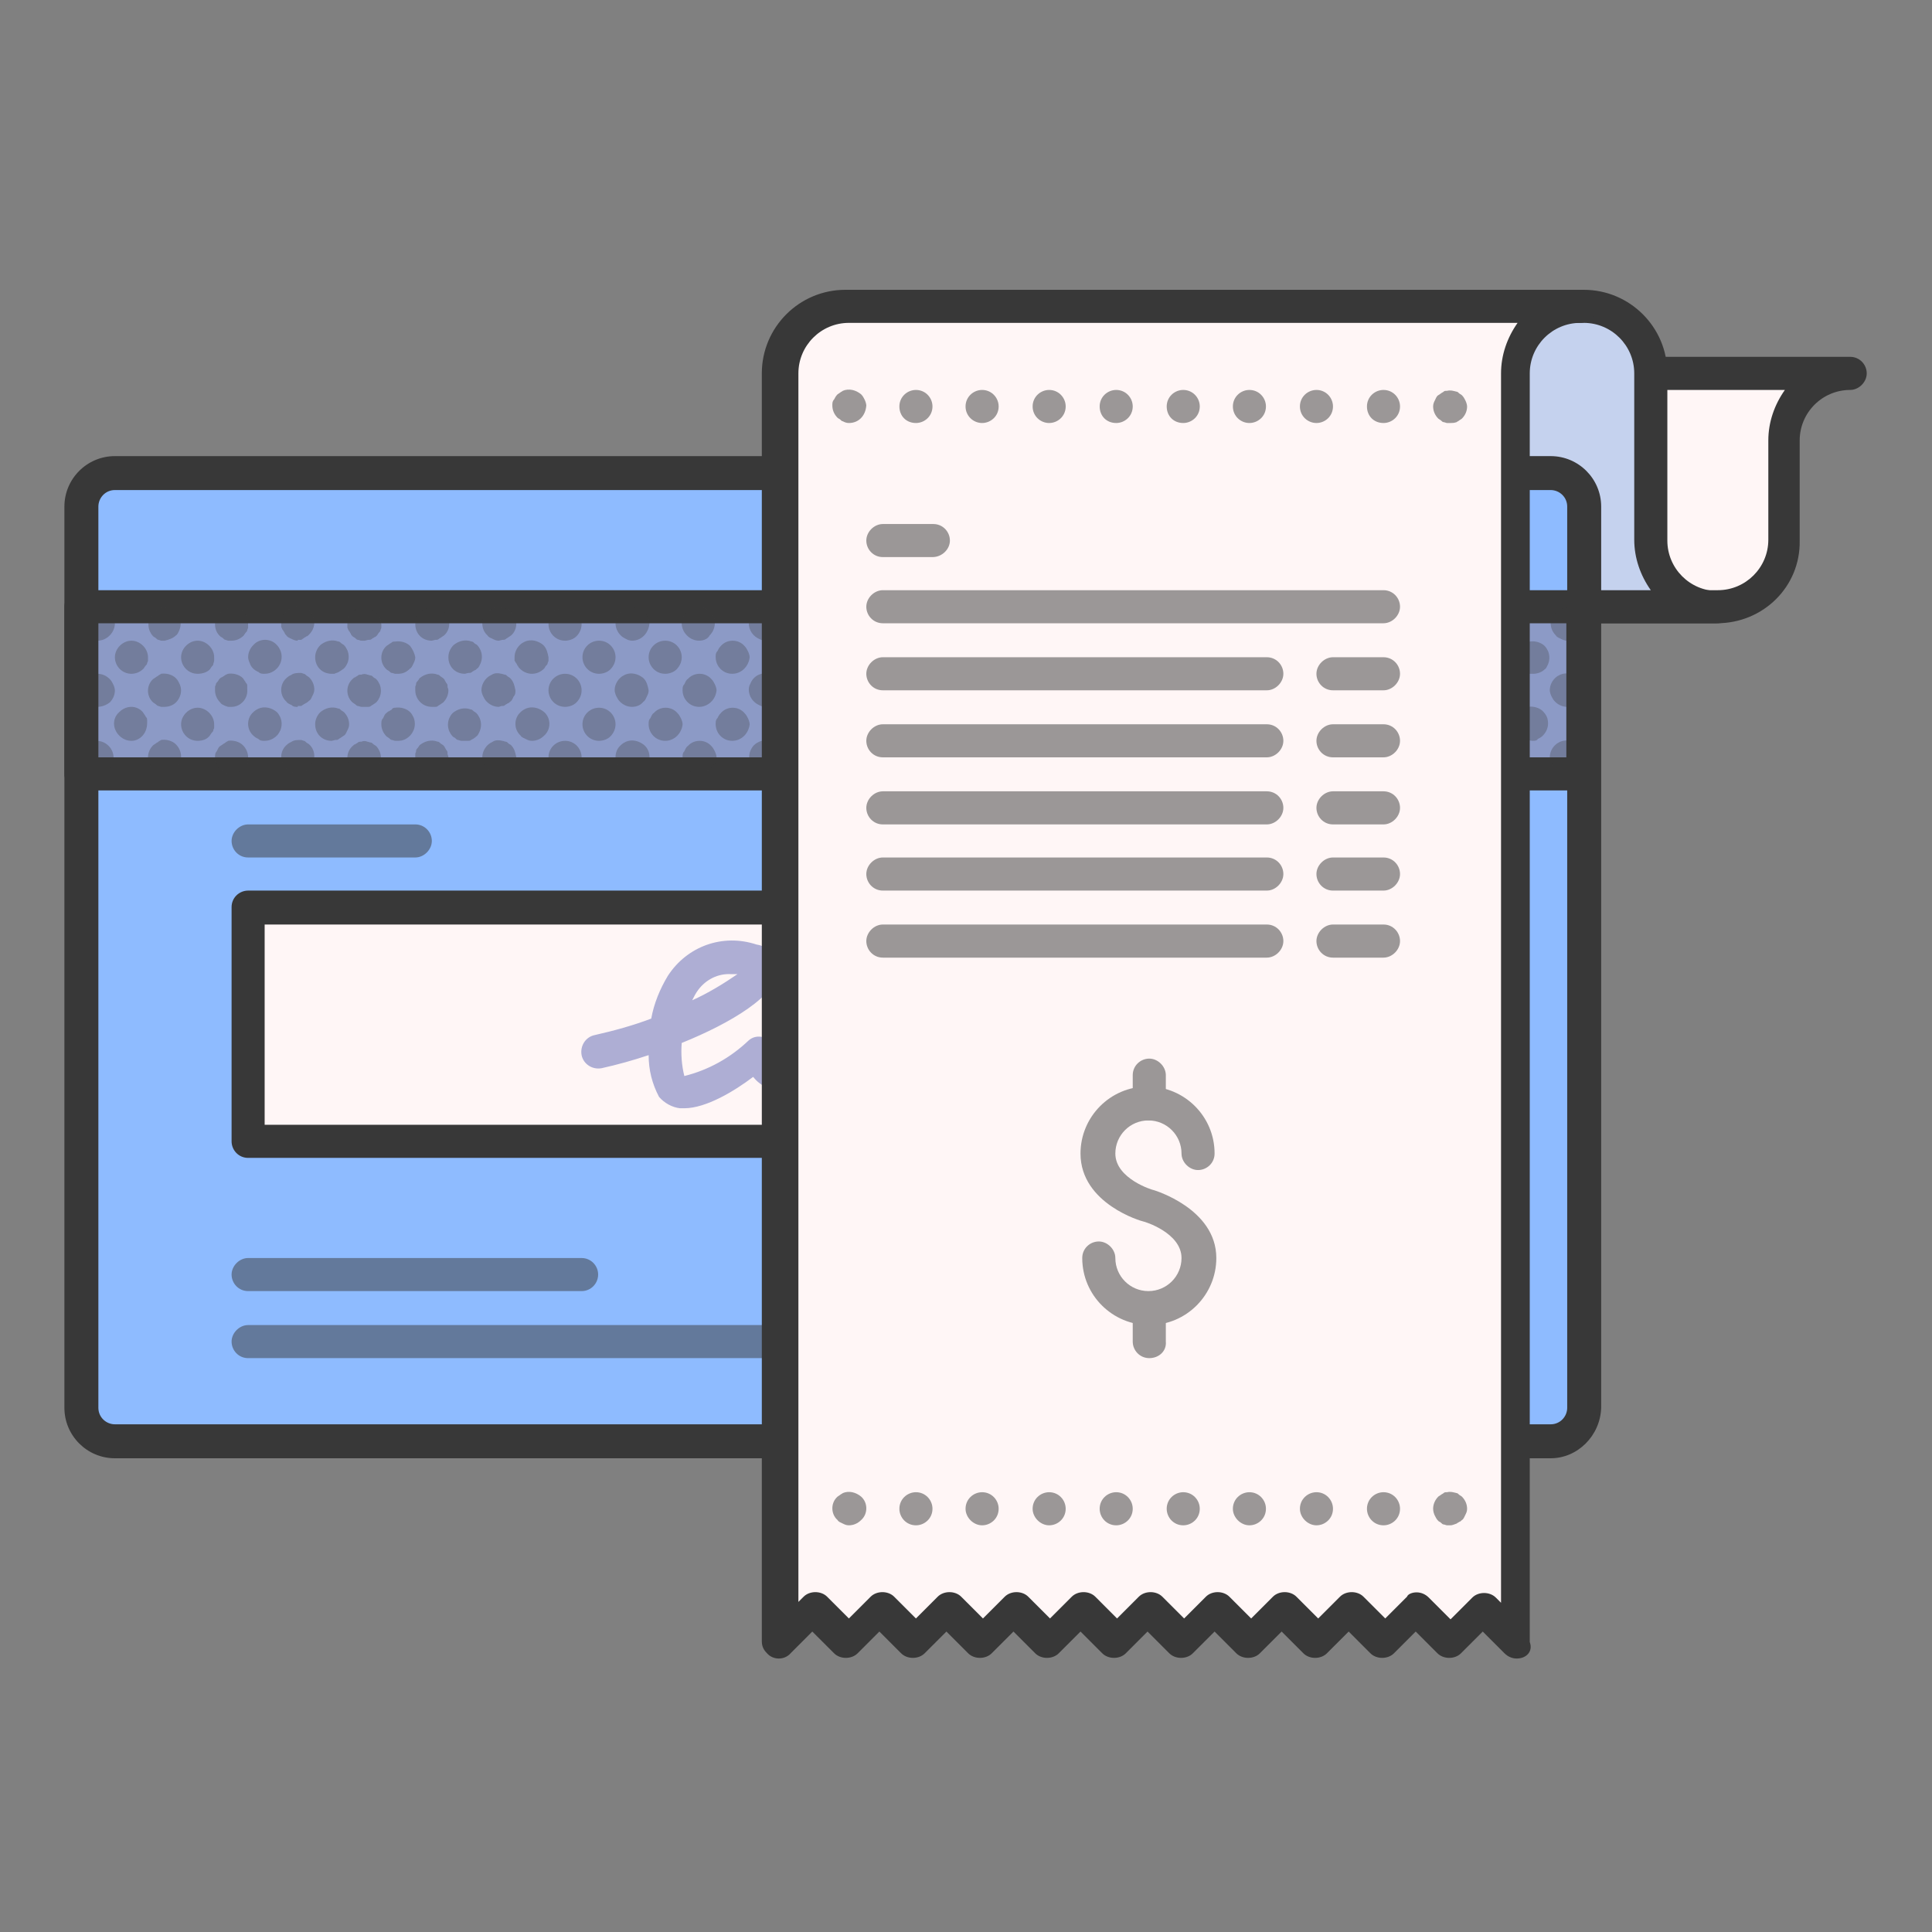 <?xml version="1.0" encoding="UTF-8"?>
<svg xmlns="http://www.w3.org/2000/svg" width="60" height="60" viewBox="0 0 60 60" fill="none">
  <rect x="0" y="0" width="60" height="60" fill="#808080" stroke="none"/>
  <path d="M55.404 13.678C55.404 12.542 56.324 11.596 57.486 11.596H47.13C45.994 11.596 45.048 12.515 45.048 13.678V18.87H53.349C54.485 18.87 55.431 17.95 55.431 16.788V13.678H55.404Z" fill="#FFF6F6"></path>
  <path d="M53.322 19.356H45.021C44.723 19.356 44.507 19.113 44.507 18.843V13.678C44.507 12.245 45.67 11.082 47.103 11.082H57.459C57.757 11.082 57.973 11.325 57.973 11.596C57.973 11.866 57.73 12.11 57.459 12.11C56.594 12.11 55.891 12.813 55.891 13.678V16.788C55.918 18.221 54.755 19.356 53.322 19.356ZM45.562 18.329H53.349C54.215 18.329 54.917 17.626 54.917 16.761V13.678C54.917 13.11 55.107 12.569 55.431 12.11H47.13C46.265 12.11 45.562 12.813 45.562 13.678V18.329V18.329Z" fill="#383838"></path>
  <path d="M51.267 16.788V11.596C51.267 10.46 50.348 9.514 49.185 9.514H43.993C45.129 9.514 46.075 10.433 46.075 11.596V18.843H53.322C52.186 18.843 51.267 17.923 51.267 16.788Z" fill="#C5D2EE"></path>
  <path d="M53.322 19.356H46.075C45.778 19.356 45.562 19.113 45.562 18.843V11.596C45.562 10.731 44.858 10.027 43.993 10.027C43.696 10.027 43.48 9.784 43.48 9.514C43.48 9.243 43.723 9 43.993 9H49.185C50.618 9 51.781 10.163 51.781 11.596V16.788C51.781 17.653 52.484 18.356 53.349 18.356C53.647 18.356 53.863 18.599 53.863 18.87C53.863 19.14 53.62 19.356 53.322 19.356ZM46.589 18.329H51.267C50.943 17.869 50.753 17.328 50.753 16.761V11.596C50.753 10.731 50.05 10.027 49.185 10.027H46.075C46.4 10.487 46.589 11.028 46.589 11.596V18.329Z" fill="#383838"></path>
  <path d="M3.568 14.706H48.157C48.725 14.706 49.185 15.165 49.185 15.733V43.719C49.185 44.287 48.725 44.747 48.157 44.747H3.568C3 44.747 2.541 44.287 2.541 43.719V15.733C2.514 15.165 2.973 14.706 3.568 14.706Z" fill="#8EBBFF"></path>
  <path d="M43.993 28.171H7.706V35.418H43.993V28.171Z" fill="#FFF6F6"></path>
  <path d="M43.993 35.959H7.705C7.408 35.959 7.192 35.716 7.192 35.445V28.171C7.192 27.874 7.435 27.658 7.705 27.658H43.993C44.291 27.658 44.507 27.901 44.507 28.171V35.418C44.507 35.743 44.291 35.959 43.993 35.959ZM8.219 34.931H43.479V28.712H8.219V34.931Z" fill="#383838"></path>
  <g opacity="0.5">
    <path d="M18.062 40.096H7.705C7.408 40.096 7.192 39.853 7.192 39.582C7.192 39.312 7.435 39.069 7.705 39.069H18.062C18.359 39.069 18.576 39.312 18.576 39.582C18.576 39.853 18.359 40.096 18.062 40.096Z" fill="#383838"></path>
  </g>
  <g opacity="0.5">
    <path d="M12.897 26.63H7.705C7.408 26.63 7.192 26.387 7.192 26.116C7.192 25.846 7.435 25.603 7.705 25.603H12.897C13.194 25.603 13.411 25.846 13.411 26.116C13.411 26.387 13.168 26.63 12.897 26.63Z" fill="#383838"></path>
  </g>
  <g opacity="0.5">
    <path d="M28.445 42.178H7.705C7.408 42.178 7.192 41.935 7.192 41.664C7.192 41.394 7.435 41.151 7.705 41.151H28.445C28.743 41.151 28.959 41.394 28.959 41.664C28.959 41.935 28.743 42.178 28.445 42.178Z" fill="#383838"></path>
  </g>
  <path d="M49.185 18.843H2.514V24.034H49.185V18.843Z" fill="#8C9AC6"></path>
  <path d="M49.185 24.548H2.514C2.216 24.548 2 24.305 2 24.034V18.843C2 18.545 2.243 18.329 2.514 18.329H49.185C49.482 18.329 49.699 18.572 49.699 18.843V24.034C49.699 24.332 49.455 24.548 49.185 24.548ZM3.028 23.52H48.644V19.356H3.028V23.52Z" fill="#383838"></path>
  <g opacity="0.3">
    <path d="M7.192 19.897H7.084L7.002 19.87C6.975 19.87 6.948 19.843 6.921 19.816C6.894 19.789 6.867 19.789 6.84 19.762C6.624 19.573 6.624 19.221 6.84 19.032L6.921 18.978C6.948 18.951 6.975 18.951 7.002 18.924C7.029 18.897 7.057 18.897 7.084 18.87C7.246 18.843 7.435 18.897 7.543 19.005C7.651 19.113 7.705 19.248 7.705 19.383C7.705 19.41 7.705 19.465 7.705 19.492C7.705 19.519 7.678 19.546 7.678 19.573C7.678 19.6 7.651 19.627 7.624 19.654L7.57 19.735C7.462 19.843 7.327 19.897 7.192 19.897Z" fill="#383838"></path>
    <path d="M7.192 21.952H7.084L7.002 21.925C6.948 21.898 6.867 21.871 6.84 21.817C6.732 21.709 6.678 21.574 6.678 21.438C6.678 21.411 6.678 21.357 6.678 21.33C6.678 21.303 6.705 21.276 6.705 21.249C6.705 21.222 6.732 21.195 6.759 21.168C6.786 21.141 6.786 21.114 6.813 21.087C6.84 21.06 6.867 21.033 6.894 21.033C6.921 21.006 6.948 21.006 6.975 20.979C7.002 20.952 7.029 20.952 7.084 20.925C7.246 20.898 7.435 20.952 7.543 21.06L7.597 21.141C7.624 21.168 7.624 21.195 7.651 21.222C7.678 21.249 7.678 21.276 7.678 21.303C7.678 21.33 7.678 21.384 7.678 21.411C7.705 21.709 7.462 21.952 7.192 21.952Z" fill="#383838"></path>
    <path d="M8.219 20.925C8.138 20.925 8.084 20.925 8.03 20.871C7.895 20.817 7.787 20.708 7.76 20.6C7.733 20.546 7.706 20.465 7.706 20.411C7.706 20.276 7.76 20.14 7.868 20.032C8.057 19.816 8.409 19.816 8.598 20.032C8.652 20.086 8.679 20.14 8.706 20.195C8.76 20.33 8.76 20.465 8.706 20.6C8.679 20.654 8.652 20.708 8.598 20.762C8.49 20.871 8.355 20.925 8.219 20.925Z" fill="#383838"></path>
    <path d="M9.247 21.952C9.166 21.952 9.112 21.952 9.058 21.898C9.004 21.871 8.922 21.844 8.895 21.79C8.679 21.601 8.679 21.249 8.895 21.06C8.949 21.006 9.004 20.979 9.058 20.952C9.139 20.898 9.247 20.898 9.355 20.898L9.436 20.925C9.463 20.925 9.49 20.952 9.517 20.979L9.598 21.033C9.707 21.141 9.761 21.276 9.761 21.411C9.761 21.492 9.734 21.547 9.707 21.601C9.68 21.655 9.653 21.736 9.598 21.763C9.544 21.817 9.49 21.844 9.436 21.871L9.355 21.925H9.247V21.952Z" fill="#383838"></path>
    <path d="M9.247 19.897C9.166 19.897 9.112 19.87 9.058 19.843C9.004 19.816 8.922 19.789 8.895 19.735C8.868 19.708 8.841 19.681 8.841 19.654C8.814 19.627 8.814 19.6 8.787 19.573C8.76 19.546 8.76 19.519 8.733 19.465C8.733 19.438 8.733 19.383 8.733 19.356C8.733 19.221 8.787 19.086 8.895 18.978C8.949 18.924 9.004 18.897 9.058 18.87C9.139 18.816 9.247 18.816 9.355 18.816L9.436 18.843C9.463 18.843 9.49 18.87 9.517 18.897L9.598 18.951C9.653 19.005 9.68 19.059 9.707 19.113C9.734 19.167 9.761 19.248 9.761 19.329C9.761 19.465 9.707 19.6 9.598 19.708C9.571 19.735 9.544 19.762 9.517 19.762C9.49 19.789 9.463 19.789 9.436 19.816L9.355 19.87H9.247V19.897Z" fill="#383838"></path>
    <path d="M10.301 20.925C10.004 20.925 9.788 20.708 9.788 20.411C9.788 20.276 9.842 20.14 9.95 20.032C10.085 19.924 10.247 19.87 10.409 19.897C10.437 19.897 10.491 19.924 10.518 19.924C10.545 19.924 10.572 19.951 10.599 19.978L10.68 20.032C10.734 20.086 10.761 20.14 10.788 20.195C10.842 20.33 10.842 20.465 10.788 20.6C10.761 20.654 10.734 20.708 10.68 20.762L10.599 20.817C10.572 20.844 10.545 20.844 10.518 20.871C10.464 20.898 10.437 20.898 10.383 20.925H10.301Z" fill="#383838"></path>
    <path d="M11.329 21.952H11.221C11.194 21.952 11.14 21.925 11.113 21.925C11.085 21.925 11.059 21.898 11.031 21.871L10.95 21.817C10.734 21.628 10.734 21.276 10.95 21.087C10.977 21.06 11.004 21.033 11.031 21.033C11.059 21.006 11.085 21.006 11.113 20.979C11.14 20.952 11.167 20.952 11.221 20.952C11.275 20.925 11.356 20.925 11.41 20.952C11.437 20.952 11.491 20.979 11.518 20.979C11.545 20.979 11.572 21.006 11.599 21.033C11.626 21.06 11.653 21.06 11.68 21.087C11.735 21.141 11.761 21.195 11.789 21.249C11.843 21.384 11.843 21.52 11.789 21.655C11.761 21.709 11.735 21.763 11.68 21.817L11.599 21.871C11.572 21.898 11.545 21.898 11.518 21.925C11.491 21.952 11.464 21.952 11.41 21.952H11.329Z" fill="#383838"></path>
    <path d="M11.329 19.897H11.221C11.194 19.897 11.14 19.87 11.113 19.87C11.085 19.87 11.059 19.843 11.031 19.816C11.004 19.789 10.977 19.789 10.95 19.762C10.923 19.735 10.896 19.708 10.896 19.681C10.869 19.654 10.869 19.627 10.842 19.6C10.815 19.573 10.815 19.546 10.788 19.492C10.788 19.465 10.788 19.41 10.788 19.383C10.788 19.248 10.842 19.113 10.95 19.005C10.977 18.978 11.004 18.951 11.031 18.951C11.059 18.924 11.085 18.924 11.113 18.897C11.14 18.87 11.167 18.87 11.221 18.87C11.275 18.843 11.356 18.843 11.41 18.87C11.437 18.87 11.491 18.897 11.518 18.897C11.545 18.897 11.572 18.924 11.599 18.951C11.626 18.978 11.653 18.978 11.68 19.005C11.789 19.113 11.816 19.248 11.843 19.383C11.843 19.41 11.843 19.465 11.843 19.492C11.843 19.519 11.816 19.546 11.816 19.573C11.816 19.6 11.789 19.627 11.761 19.654L11.707 19.735C11.68 19.762 11.653 19.789 11.626 19.789C11.599 19.816 11.572 19.816 11.545 19.843C11.518 19.87 11.491 19.87 11.437 19.87L11.329 19.897Z" fill="#383838"></path>
    <path d="M12.357 20.925H12.275C12.248 20.925 12.194 20.898 12.167 20.898C12.14 20.898 12.113 20.871 12.086 20.844C12.059 20.817 12.032 20.817 12.005 20.79C11.789 20.6 11.789 20.249 12.005 20.059L12.086 20.005C12.113 19.978 12.14 19.978 12.167 19.951C12.194 19.924 12.221 19.924 12.275 19.924C12.438 19.897 12.627 19.951 12.735 20.059C12.816 20.168 12.87 20.276 12.897 20.411C12.897 20.492 12.87 20.546 12.843 20.6C12.816 20.654 12.789 20.735 12.735 20.762C12.627 20.871 12.519 20.925 12.357 20.925Z" fill="#383838"></path>
    <path d="M13.411 21.952C13.114 21.952 12.897 21.709 12.897 21.438C12.897 21.411 12.897 21.384 12.897 21.33C12.897 21.303 12.924 21.276 12.924 21.222C12.924 21.195 12.951 21.168 12.978 21.141L13.032 21.06C13.168 20.952 13.33 20.898 13.492 20.925C13.519 20.925 13.573 20.952 13.6 20.952C13.627 20.952 13.654 20.979 13.681 21.006L13.762 21.06C13.79 21.087 13.817 21.114 13.817 21.141C13.844 21.168 13.844 21.195 13.871 21.222C13.898 21.249 13.898 21.276 13.898 21.33C13.898 21.357 13.925 21.384 13.925 21.438C13.925 21.574 13.871 21.709 13.762 21.817L13.681 21.871C13.654 21.898 13.627 21.898 13.6 21.925C13.573 21.952 13.546 21.952 13.492 21.952H13.411Z" fill="#383838"></path>
    <path d="M13.411 19.897C13.114 19.897 12.897 19.681 12.897 19.383C12.897 19.248 12.951 19.113 13.059 19.005C13.086 18.978 13.114 18.951 13.141 18.951C13.168 18.924 13.195 18.924 13.222 18.897C13.249 18.87 13.276 18.87 13.33 18.87C13.384 18.843 13.465 18.843 13.519 18.87C13.546 18.87 13.6 18.897 13.627 18.897C13.681 18.924 13.762 18.951 13.79 19.005C14.006 19.194 14.006 19.546 13.79 19.735L13.708 19.789C13.681 19.816 13.654 19.816 13.627 19.843C13.6 19.87 13.573 19.87 13.519 19.87L13.411 19.897Z" fill="#383838"></path>
    <path d="M14.439 20.925C14.141 20.925 13.925 20.708 13.925 20.411C13.925 20.276 13.979 20.14 14.087 20.032C14.222 19.924 14.384 19.87 14.547 19.897C14.574 19.897 14.628 19.924 14.655 19.924C14.682 19.924 14.709 19.951 14.736 19.978C14.763 20.005 14.79 20.005 14.817 20.032C14.871 20.086 14.898 20.14 14.925 20.195C14.979 20.33 14.979 20.465 14.925 20.6C14.898 20.654 14.871 20.735 14.817 20.762C14.79 20.79 14.763 20.817 14.736 20.817C14.709 20.844 14.682 20.844 14.655 20.871C14.628 20.898 14.601 20.898 14.547 20.898L14.439 20.925Z" fill="#383838"></path>
    <path d="M15.493 21.952C15.358 21.952 15.223 21.898 15.115 21.79C15.061 21.736 15.034 21.682 15.007 21.628C14.979 21.574 14.952 21.492 14.952 21.438C14.952 21.303 15.007 21.168 15.115 21.06C15.169 21.006 15.223 20.979 15.277 20.952C15.358 20.898 15.466 20.898 15.574 20.925C15.601 20.925 15.655 20.952 15.682 20.952C15.71 20.952 15.737 20.979 15.764 21.006L15.845 21.06C15.953 21.168 15.98 21.303 16.007 21.438C16.007 21.52 16.007 21.574 15.953 21.628C15.926 21.682 15.899 21.763 15.845 21.79C15.818 21.817 15.791 21.844 15.764 21.844C15.737 21.871 15.71 21.871 15.682 21.898C15.655 21.925 15.628 21.925 15.574 21.925L15.493 21.952Z" fill="#383838"></path>
    <path d="M15.493 19.897C15.412 19.897 15.358 19.87 15.304 19.843C15.25 19.816 15.168 19.789 15.142 19.735C14.925 19.546 14.925 19.194 15.142 19.005C15.196 18.951 15.25 18.924 15.304 18.897C15.385 18.843 15.493 18.843 15.601 18.87C15.628 18.87 15.682 18.897 15.709 18.897C15.736 18.897 15.763 18.924 15.79 18.951L15.872 19.005C16.088 19.194 16.088 19.546 15.872 19.735L15.79 19.789C15.763 19.816 15.736 19.816 15.709 19.843C15.682 19.87 15.655 19.87 15.601 19.87L15.493 19.897Z" fill="#383838"></path>
    <path d="M16.52 20.925C16.385 20.925 16.25 20.871 16.142 20.762C16.115 20.735 16.088 20.708 16.088 20.681C16.061 20.681 16.061 20.627 16.034 20.6C16.007 20.573 16.007 20.546 15.98 20.519C15.98 20.492 15.98 20.438 15.98 20.411C15.98 20.276 16.034 20.14 16.142 20.032C16.196 19.978 16.25 19.951 16.304 19.924C16.494 19.843 16.71 19.897 16.872 20.032C16.98 20.14 17.007 20.276 17.034 20.411C17.034 20.438 17.034 20.492 17.034 20.519C17.034 20.546 17.007 20.573 17.007 20.6C17.007 20.627 16.98 20.654 16.953 20.681C16.926 20.708 16.926 20.735 16.899 20.762C16.791 20.871 16.656 20.925 16.52 20.925Z" fill="#383838"></path>
    <path d="M17.548 21.952C17.251 21.952 17.034 21.709 17.034 21.438C17.034 21.141 17.278 20.925 17.548 20.925C17.846 20.925 18.062 21.168 18.062 21.438C18.062 21.574 18.008 21.709 17.9 21.817C17.819 21.898 17.683 21.952 17.548 21.952Z" fill="#383838"></path>
    <path d="M17.548 19.897C17.251 19.897 17.034 19.654 17.034 19.383C17.034 19.086 17.278 18.87 17.548 18.87C17.819 18.87 18.062 19.113 18.062 19.383C18.062 19.519 18.008 19.654 17.9 19.762C17.819 19.843 17.683 19.897 17.548 19.897Z" fill="#383838"></path>
    <path d="M18.603 20.925C18.305 20.925 18.089 20.681 18.089 20.411C18.089 20.113 18.332 19.897 18.603 19.897C18.9 19.897 19.116 20.14 19.116 20.411C19.116 20.546 19.062 20.681 18.954 20.79C18.873 20.871 18.738 20.925 18.603 20.925Z" fill="#383838"></path>
    <path d="M19.63 21.952C19.495 21.952 19.36 21.898 19.252 21.79C19.198 21.736 19.171 21.682 19.143 21.628C19.116 21.574 19.089 21.492 19.089 21.438C19.089 21.303 19.143 21.168 19.252 21.06C19.306 21.006 19.36 20.979 19.414 20.952C19.603 20.871 19.819 20.925 19.982 21.06C20.09 21.168 20.117 21.303 20.144 21.438C20.144 21.52 20.117 21.574 20.09 21.628C20.063 21.682 20.036 21.763 19.982 21.79C19.901 21.898 19.765 21.952 19.63 21.952Z" fill="#383838"></path>
    <path d="M19.63 19.897C19.549 19.897 19.495 19.87 19.441 19.843C19.387 19.816 19.333 19.789 19.279 19.735C19.171 19.627 19.116 19.492 19.116 19.356C19.116 19.275 19.143 19.221 19.171 19.167C19.198 19.113 19.225 19.032 19.279 19.005C19.333 18.951 19.387 18.924 19.441 18.897C19.711 18.788 20.009 18.924 20.117 19.167C20.144 19.221 20.171 19.302 20.171 19.356C20.144 19.654 19.928 19.897 19.63 19.897Z" fill="#383838"></path>
    <path d="M20.658 20.925C20.36 20.925 20.144 20.681 20.144 20.411C20.144 20.113 20.387 19.897 20.658 19.897C20.955 19.897 21.172 20.14 21.172 20.411C21.172 20.546 21.117 20.681 21.009 20.79C20.928 20.871 20.793 20.925 20.658 20.925Z" fill="#383838"></path>
    <path d="M21.712 21.952C21.415 21.952 21.198 21.709 21.198 21.438C21.198 21.357 21.198 21.303 21.253 21.249C21.28 21.195 21.307 21.114 21.361 21.087C21.55 20.871 21.901 20.871 22.091 21.087C22.145 21.141 22.172 21.195 22.199 21.249C22.226 21.303 22.253 21.384 22.253 21.438C22.226 21.736 21.983 21.952 21.712 21.952Z" fill="#383838"></path>
    <path d="M21.712 19.897C21.577 19.897 21.442 19.843 21.334 19.735C21.226 19.627 21.171 19.492 21.171 19.356C21.171 19.059 21.415 18.843 21.685 18.843C21.956 18.843 22.199 19.086 22.199 19.356C22.199 19.492 22.145 19.627 22.037 19.735C21.983 19.843 21.847 19.897 21.712 19.897Z" fill="#383838"></path>
    <path d="M22.74 20.925C22.442 20.925 22.226 20.681 22.226 20.411C22.226 20.33 22.226 20.276 22.28 20.222C22.307 20.168 22.334 20.113 22.388 20.059C22.578 19.843 22.929 19.843 23.118 20.059C23.172 20.113 23.2 20.168 23.227 20.222C23.254 20.276 23.281 20.357 23.281 20.411C23.254 20.681 23.037 20.925 22.74 20.925Z" fill="#383838"></path>
    <path d="M23.767 21.952C23.686 21.952 23.632 21.925 23.578 21.898C23.389 21.817 23.254 21.628 23.254 21.411C23.254 21.33 23.281 21.276 23.308 21.222C23.416 20.952 23.713 20.844 23.984 20.952C24.038 20.979 24.092 21.006 24.146 21.06C24.2 21.114 24.227 21.168 24.254 21.222C24.281 21.276 24.308 21.357 24.308 21.411C24.308 21.736 24.065 21.952 23.767 21.952Z" fill="#383838"></path>
    <path d="M23.767 19.897C23.686 19.897 23.632 19.87 23.578 19.843C23.389 19.762 23.254 19.573 23.254 19.356C23.254 19.275 23.281 19.221 23.308 19.167C23.362 19.032 23.47 18.924 23.578 18.897C23.767 18.816 23.984 18.87 24.146 19.005C24.2 19.059 24.227 19.113 24.254 19.167C24.281 19.221 24.308 19.302 24.308 19.356C24.308 19.654 24.065 19.897 23.767 19.897Z" fill="#383838"></path>
    <path d="M24.822 20.925H24.714L24.606 20.898C24.579 20.898 24.552 20.871 24.525 20.844C24.498 20.817 24.471 20.817 24.444 20.79C24.254 20.573 24.254 20.249 24.444 20.059C24.66 19.87 24.984 19.87 25.174 20.059C25.363 20.249 25.363 20.6 25.174 20.79C25.146 20.817 25.119 20.844 25.092 20.844C25.065 20.871 25.038 20.871 25.011 20.898C24.984 20.925 24.957 20.925 24.903 20.925H24.822Z" fill="#383838"></path>
    <path d="M25.849 21.952C25.714 21.952 25.579 21.898 25.471 21.79C25.255 21.601 25.255 21.249 25.471 21.06C25.66 20.844 26.012 20.844 26.201 21.06C26.417 21.249 26.417 21.601 26.201 21.79C26.12 21.898 25.985 21.952 25.849 21.952Z" fill="#383838"></path>
    <path d="M25.849 19.897H25.741L25.66 19.87C25.633 19.87 25.606 19.843 25.579 19.816L25.498 19.762C25.309 19.546 25.309 19.221 25.498 19.032C25.714 18.843 26.039 18.843 26.228 19.032C26.417 19.221 26.417 19.573 26.228 19.762L26.147 19.816C26.12 19.843 26.093 19.843 26.066 19.87C26.039 19.897 26.012 19.897 25.958 19.897H25.849V19.897Z" fill="#383838"></path>
    <path d="M26.877 20.925C26.742 20.925 26.607 20.871 26.498 20.762C26.444 20.708 26.417 20.654 26.39 20.6C26.363 20.546 26.336 20.465 26.336 20.411C26.336 20.113 26.552 19.897 26.85 19.897C26.985 19.897 27.12 19.951 27.229 20.059C27.337 20.168 27.391 20.303 27.391 20.438C27.391 20.519 27.364 20.573 27.337 20.627C27.31 20.681 27.283 20.735 27.229 20.79C27.147 20.871 27.012 20.925 26.877 20.925Z" fill="#383838"></path>
    <path d="M27.931 21.952C27.634 21.952 27.418 21.709 27.418 21.438C27.418 21.357 27.418 21.303 27.472 21.249C27.499 21.195 27.526 21.141 27.58 21.087C27.769 20.871 28.121 20.871 28.31 21.087C28.364 21.141 28.391 21.195 28.418 21.249C28.445 21.303 28.472 21.384 28.472 21.438C28.445 21.736 28.202 21.952 27.931 21.952Z" fill="#383838"></path>
    <path d="M27.931 19.897C27.634 19.897 27.418 19.654 27.418 19.383C27.418 19.086 27.661 18.87 27.931 18.87C28.202 18.87 28.445 19.113 28.445 19.383C28.445 19.519 28.391 19.654 28.283 19.762C28.202 19.843 28.067 19.897 27.931 19.897Z" fill="#383838"></path>
    <path d="M28.959 20.925C28.662 20.925 28.445 20.681 28.445 20.411C28.445 20.33 28.472 20.276 28.499 20.222C28.526 20.168 28.553 20.113 28.608 20.059C28.716 19.924 28.905 19.87 29.067 19.897L29.148 19.924C29.175 19.924 29.202 19.951 29.23 19.978L29.311 20.032C29.365 20.086 29.392 20.14 29.419 20.195C29.446 20.249 29.473 20.33 29.473 20.411C29.473 20.546 29.419 20.681 29.311 20.79L29.23 20.844C29.202 20.871 29.175 20.871 29.148 20.898L29.067 20.952H28.959V20.925Z" fill="#383838"></path>
    <path d="M29.987 21.952H29.878L29.797 21.925C29.77 21.925 29.743 21.898 29.716 21.871L29.635 21.817C29.419 21.628 29.419 21.276 29.635 21.087L29.716 21.033C29.743 21.006 29.77 21.006 29.797 20.979C29.824 20.952 29.852 20.952 29.878 20.925C30.041 20.898 30.23 20.952 30.338 21.06C30.555 21.249 30.555 21.574 30.365 21.79C30.284 21.898 30.149 21.979 29.987 21.952Z" fill="#383838"></path>
    <path d="M29.987 19.897H29.878L29.797 19.87C29.77 19.87 29.743 19.843 29.716 19.816C29.689 19.789 29.662 19.789 29.635 19.762C29.581 19.708 29.554 19.654 29.527 19.6C29.5 19.546 29.473 19.465 29.473 19.383C29.473 19.248 29.527 19.113 29.635 19.005L29.716 18.951C29.743 18.924 29.77 18.924 29.797 18.897C29.824 18.87 29.852 18.87 29.878 18.843C29.933 18.843 30.014 18.843 30.068 18.843C30.095 18.843 30.149 18.87 30.176 18.87C30.203 18.87 30.23 18.897 30.257 18.924L30.338 18.978C30.446 19.086 30.5 19.221 30.5 19.356C30.5 19.438 30.473 19.492 30.446 19.546C30.419 19.6 30.392 19.654 30.338 19.708C30.257 19.843 30.149 19.897 29.987 19.897Z" fill="#383838"></path>
    <path d="M31.041 20.925C30.906 20.925 30.771 20.871 30.663 20.762C30.635 20.735 30.608 20.708 30.608 20.681C30.581 20.654 30.581 20.627 30.554 20.6C30.527 20.573 30.527 20.546 30.5 20.519C30.5 20.492 30.5 20.438 30.5 20.411C30.5 20.113 30.744 19.897 31.014 19.897C31.284 19.897 31.528 20.14 31.528 20.411C31.528 20.546 31.474 20.681 31.366 20.79C31.311 20.871 31.176 20.925 31.041 20.925Z" fill="#383838"></path>
    <path d="M32.069 21.952C31.771 21.952 31.555 21.709 31.555 21.438C31.555 21.357 31.555 21.303 31.609 21.249C31.636 21.195 31.663 21.141 31.717 21.087C31.907 20.871 32.258 20.871 32.447 21.087C32.501 21.141 32.528 21.195 32.555 21.249C32.583 21.303 32.609 21.384 32.609 21.438C32.609 21.574 32.555 21.709 32.447 21.817C32.339 21.898 32.204 21.952 32.069 21.952Z" fill="#383838"></path>
    <path d="M32.069 19.897C31.771 19.897 31.555 19.681 31.555 19.383C31.555 19.248 31.609 19.113 31.717 19.005C31.825 18.87 32.015 18.816 32.177 18.843L32.258 18.87C32.285 18.87 32.312 18.897 32.339 18.924L32.42 18.978C32.636 19.167 32.636 19.519 32.42 19.708L32.339 19.762C32.312 19.789 32.285 19.789 32.258 19.816L32.177 19.87H32.069V19.897Z" fill="#383838"></path>
    <path d="M33.096 20.925C32.961 20.925 32.826 20.871 32.718 20.762C32.663 20.708 32.636 20.654 32.609 20.6C32.555 20.465 32.555 20.33 32.609 20.195C32.636 20.14 32.663 20.086 32.718 20.032C32.826 19.897 33.015 19.843 33.177 19.87L33.258 19.897C33.285 19.897 33.312 19.924 33.34 19.951L33.421 20.005C33.475 20.059 33.502 20.113 33.529 20.168C33.583 20.303 33.583 20.438 33.529 20.573C33.502 20.627 33.475 20.681 33.421 20.735L33.34 20.79C33.312 20.817 33.285 20.817 33.258 20.844L33.177 20.898H33.096V20.925Z" fill="#383838"></path>
    <path d="M34.151 21.952C33.853 21.952 33.637 21.709 33.637 21.438C33.637 21.411 33.637 21.357 33.637 21.33C33.637 21.303 33.637 21.276 33.637 21.249C33.664 21.222 33.664 21.195 33.691 21.168C33.718 21.141 33.718 21.114 33.745 21.087C33.88 20.952 34.07 20.898 34.259 20.925L34.34 20.952C34.367 20.952 34.394 20.979 34.421 21.006L34.502 21.06C34.61 21.168 34.664 21.303 34.664 21.438C34.664 21.574 34.61 21.709 34.502 21.817L34.421 21.871C34.394 21.898 34.367 21.898 34.34 21.925L34.259 21.979H34.151V21.952Z" fill="#383838"></path>
    <path d="M34.151 19.897C33.853 19.897 33.637 19.681 33.637 19.383C33.637 19.248 33.691 19.113 33.799 19.005C33.907 18.87 34.097 18.816 34.259 18.843L34.34 18.87C34.367 18.87 34.394 18.897 34.421 18.924L34.502 18.978C34.61 19.086 34.664 19.221 34.664 19.356C34.664 19.492 34.61 19.627 34.502 19.735L34.421 19.789C34.394 19.816 34.367 19.816 34.34 19.843L34.259 19.897H34.151V19.897Z" fill="#383838"></path>
    <path d="M35.178 20.925C35.097 20.925 35.043 20.898 34.989 20.871C34.935 20.844 34.854 20.817 34.827 20.762C34.719 20.654 34.665 20.519 34.665 20.384C34.665 20.357 34.665 20.303 34.665 20.276C34.665 20.249 34.692 20.222 34.692 20.195C34.692 20.168 34.719 20.14 34.746 20.113C34.773 20.086 34.773 20.059 34.8 20.032C34.854 19.978 34.908 19.951 34.962 19.924C35.151 19.843 35.368 19.897 35.53 20.032C35.557 20.059 35.584 20.086 35.584 20.113C35.611 20.14 35.611 20.168 35.638 20.195C35.665 20.222 35.665 20.249 35.665 20.276C35.665 20.303 35.665 20.357 35.665 20.384C35.692 20.681 35.449 20.925 35.178 20.925Z" fill="#383838"></path>
    <path d="M36.233 21.952C36.097 21.952 35.962 21.898 35.854 21.79C35.827 21.763 35.8 21.736 35.8 21.709C35.773 21.682 35.773 21.655 35.746 21.628C35.719 21.601 35.719 21.574 35.692 21.547C35.665 21.465 35.665 21.411 35.692 21.33C35.692 21.303 35.719 21.276 35.719 21.249C35.719 21.222 35.746 21.195 35.773 21.168C35.8 21.141 35.8 21.114 35.827 21.087C36.016 20.871 36.368 20.871 36.557 21.087C36.584 21.114 36.611 21.141 36.611 21.168C36.638 21.195 36.638 21.222 36.665 21.249C36.692 21.276 36.692 21.303 36.692 21.33C36.719 21.411 36.719 21.465 36.692 21.547C36.692 21.574 36.665 21.601 36.665 21.628C36.665 21.655 36.638 21.682 36.611 21.709C36.584 21.736 36.584 21.763 36.557 21.79C36.476 21.898 36.341 21.952 36.233 21.952Z" fill="#383838"></path>
    <path d="M36.233 19.897C36.097 19.897 35.962 19.843 35.854 19.735C35.827 19.708 35.8 19.681 35.8 19.654C35.773 19.627 35.773 19.6 35.746 19.573C35.719 19.546 35.719 19.519 35.692 19.492C35.665 19.41 35.665 19.356 35.692 19.275C35.692 19.248 35.719 19.221 35.719 19.194C35.719 19.167 35.746 19.14 35.773 19.113C35.8 19.086 35.8 19.059 35.827 19.032C36.016 18.816 36.368 18.816 36.557 19.032C36.584 19.059 36.611 19.086 36.611 19.113C36.638 19.14 36.638 19.167 36.665 19.194C36.692 19.221 36.692 19.248 36.692 19.275C36.719 19.356 36.719 19.41 36.692 19.492C36.692 19.519 36.665 19.546 36.665 19.573C36.665 19.6 36.638 19.627 36.611 19.654C36.584 19.681 36.584 19.708 36.557 19.735C36.476 19.843 36.341 19.897 36.233 19.897Z" fill="#383838"></path>
    <path d="M37.26 20.925H37.152L37.071 20.898C37.044 20.898 37.017 20.871 36.99 20.844C36.963 20.817 36.936 20.817 36.909 20.79C36.855 20.735 36.828 20.681 36.801 20.627C36.774 20.573 36.747 20.492 36.747 20.411C36.747 20.384 36.747 20.33 36.747 20.303C36.747 20.276 36.774 20.249 36.774 20.222C36.774 20.195 36.801 20.168 36.828 20.14C36.855 20.113 36.855 20.086 36.882 20.059C37.071 19.843 37.423 19.843 37.612 20.059C37.72 20.168 37.774 20.276 37.774 20.438C37.774 20.519 37.747 20.573 37.72 20.627C37.693 20.681 37.666 20.762 37.612 20.79C37.585 20.817 37.558 20.844 37.531 20.844C37.504 20.871 37.477 20.871 37.45 20.898C37.423 20.925 37.395 20.925 37.342 20.925H37.26Z" fill="#383838"></path>
    <path d="M38.288 21.952H38.18L38.099 21.925C38.072 21.925 38.044 21.898 38.017 21.871C37.99 21.844 37.963 21.844 37.936 21.817C37.882 21.763 37.855 21.709 37.828 21.655C37.774 21.52 37.774 21.384 37.828 21.249C37.855 21.195 37.882 21.141 37.936 21.087L38.017 21.033C38.044 21.006 38.072 21.006 38.099 20.979C38.126 20.952 38.153 20.952 38.18 20.925C38.234 20.898 38.315 20.898 38.369 20.925C38.396 20.925 38.423 20.952 38.477 20.952C38.504 20.952 38.531 20.979 38.558 21.006L38.639 21.06C38.693 21.114 38.721 21.168 38.748 21.222C38.802 21.357 38.802 21.492 38.748 21.628C38.721 21.682 38.693 21.763 38.639 21.79C38.612 21.817 38.585 21.844 38.558 21.844C38.531 21.871 38.504 21.871 38.477 21.898C38.45 21.925 38.423 21.925 38.369 21.925L38.288 21.952Z" fill="#383838"></path>
    <path d="M38.288 19.897H38.18L38.099 19.87C38.072 19.87 38.045 19.843 38.017 19.816L37.936 19.762C37.828 19.654 37.774 19.519 37.774 19.383C37.774 19.356 37.774 19.302 37.774 19.275C37.774 19.248 37.801 19.221 37.801 19.194C37.801 19.167 37.828 19.14 37.855 19.113C37.882 19.086 37.882 19.059 37.909 19.032C38.099 18.816 38.45 18.816 38.639 19.032L38.694 19.113C38.721 19.14 38.721 19.167 38.748 19.194C38.775 19.221 38.775 19.248 38.775 19.275C38.775 19.302 38.775 19.356 38.775 19.383C38.775 19.519 38.721 19.654 38.612 19.762L38.531 19.816C38.504 19.843 38.477 19.843 38.45 19.87C38.423 19.897 38.396 19.897 38.342 19.897H38.288Z" fill="#383838"></path>
    <path d="M39.343 20.925C39.207 20.925 39.072 20.871 38.964 20.762C38.91 20.708 38.883 20.654 38.856 20.6C38.829 20.546 38.802 20.465 38.802 20.411C38.802 20.276 38.856 20.14 38.964 20.032C39.099 19.924 39.261 19.87 39.424 19.897C39.451 19.897 39.478 19.924 39.532 19.924C39.559 19.924 39.586 19.951 39.613 19.978L39.694 20.032C39.802 20.14 39.829 20.276 39.856 20.411C39.856 20.492 39.829 20.546 39.802 20.6C39.775 20.654 39.748 20.708 39.694 20.762L39.613 20.817C39.586 20.844 39.559 20.844 39.532 20.871C39.505 20.898 39.478 20.898 39.424 20.898L39.343 20.925Z" fill="#383838"></path>
    <path d="M40.37 21.952H40.262L40.181 21.925C40.154 21.925 40.127 21.898 40.1 21.871L40.019 21.817C39.992 21.79 39.964 21.763 39.964 21.736C39.937 21.709 39.937 21.682 39.91 21.655C39.883 21.628 39.883 21.601 39.883 21.547C39.883 21.52 39.883 21.465 39.883 21.438C39.883 21.357 39.91 21.303 39.937 21.249C39.964 21.195 39.992 21.141 40.045 21.087L40.127 21.033C40.154 21.006 40.181 21.006 40.208 20.979C40.235 20.952 40.262 20.952 40.289 20.925C40.343 20.898 40.424 20.898 40.478 20.925C40.505 20.925 40.532 20.952 40.586 20.952C40.613 20.952 40.64 20.979 40.667 21.006L40.749 21.06C40.803 21.114 40.83 21.168 40.857 21.222C40.884 21.276 40.911 21.357 40.911 21.438C40.911 21.465 40.911 21.492 40.911 21.547C40.911 21.574 40.884 21.628 40.884 21.655C40.884 21.682 40.857 21.709 40.83 21.736L40.776 21.817L40.694 21.871C40.667 21.898 40.64 21.898 40.613 21.925C40.586 21.952 40.559 21.952 40.505 21.952H40.37Z" fill="#383838"></path>
    <path d="M40.37 19.897H40.262L40.181 19.87C40.154 19.87 40.127 19.843 40.1 19.816L40.018 19.762C39.964 19.708 39.937 19.654 39.91 19.6C39.883 19.546 39.856 19.465 39.856 19.383C39.856 19.356 39.856 19.302 39.856 19.275C39.856 19.248 39.883 19.221 39.883 19.194C39.883 19.167 39.91 19.14 39.937 19.113C39.964 19.086 39.964 19.059 39.991 19.032C40.181 18.816 40.532 18.816 40.721 19.032L40.776 19.113C40.803 19.14 40.803 19.167 40.83 19.194C40.857 19.221 40.857 19.248 40.857 19.275C40.857 19.302 40.857 19.356 40.857 19.383C40.857 19.465 40.83 19.519 40.803 19.573C40.776 19.627 40.748 19.681 40.694 19.735L40.613 19.789C40.586 19.816 40.559 19.816 40.532 19.843C40.505 19.87 40.478 19.87 40.424 19.87L40.37 19.897Z" fill="#383838"></path>
    <path d="M41.398 20.925H41.289L41.208 20.898C41.181 20.898 41.154 20.871 41.127 20.844C41.1 20.817 41.073 20.817 41.046 20.79C40.992 20.735 40.965 20.681 40.938 20.627C40.884 20.492 40.884 20.357 40.938 20.222C40.965 20.168 40.992 20.086 41.046 20.059L41.127 20.005C41.154 19.978 41.181 19.978 41.208 19.951C41.235 19.924 41.262 19.924 41.289 19.897C41.343 19.87 41.425 19.87 41.479 19.897C41.506 19.897 41.533 19.924 41.587 19.924C41.614 19.924 41.641 19.951 41.668 19.978L41.749 20.032C41.803 20.086 41.83 20.14 41.857 20.195C41.911 20.33 41.911 20.465 41.857 20.6C41.83 20.654 41.803 20.735 41.749 20.762C41.722 20.79 41.695 20.817 41.668 20.817C41.641 20.844 41.614 20.844 41.587 20.871C41.56 20.898 41.533 20.898 41.479 20.898L41.398 20.925Z" fill="#383838"></path>
    <path d="M42.452 21.952C42.371 21.952 42.317 21.925 42.263 21.898C42.127 21.844 42.019 21.736 41.992 21.628C41.965 21.574 41.938 21.492 41.938 21.438C41.938 21.303 41.992 21.168 42.1 21.06C42.155 21.006 42.209 20.979 42.263 20.952C42.344 20.898 42.452 20.898 42.56 20.925C42.587 20.925 42.614 20.952 42.668 20.952C42.695 20.952 42.722 20.979 42.749 21.006L42.831 21.06C42.939 21.168 42.966 21.303 42.993 21.438C42.993 21.52 42.966 21.574 42.939 21.628C42.912 21.682 42.885 21.763 42.831 21.79C42.803 21.817 42.776 21.844 42.749 21.844C42.722 21.871 42.695 21.871 42.668 21.898C42.641 21.925 42.614 21.925 42.56 21.925L42.452 21.952Z" fill="#383838"></path>
    <path d="M42.452 19.897C42.371 19.897 42.317 19.87 42.263 19.843C42.209 19.816 42.127 19.789 42.1 19.735C42.046 19.681 42.019 19.627 41.992 19.573C41.965 19.519 41.938 19.438 41.938 19.383C41.938 19.167 42.073 18.978 42.263 18.897C42.344 18.843 42.452 18.843 42.56 18.87C42.587 18.87 42.614 18.897 42.668 18.897C42.695 18.897 42.722 18.924 42.749 18.951L42.831 19.005C42.939 19.113 42.993 19.248 42.993 19.383C42.993 19.465 42.966 19.519 42.939 19.573C42.912 19.627 42.885 19.681 42.831 19.735L42.749 19.789C42.722 19.816 42.695 19.816 42.668 19.843C42.641 19.87 42.614 19.87 42.56 19.87L42.452 19.897Z" fill="#383838"></path>
    <path d="M43.48 20.925C43.344 20.925 43.209 20.871 43.101 20.762C43.047 20.708 43.02 20.654 42.993 20.6C42.939 20.465 42.939 20.33 42.993 20.195C43.02 20.14 43.047 20.086 43.101 20.032C43.236 19.924 43.399 19.87 43.561 19.897C43.588 19.897 43.615 19.924 43.669 19.924C43.696 19.924 43.723 19.951 43.75 19.978L43.831 20.032C43.885 20.086 43.912 20.14 43.939 20.195C43.993 20.33 43.993 20.465 43.939 20.6C43.912 20.654 43.885 20.708 43.831 20.762L43.75 20.817C43.723 20.844 43.696 20.844 43.669 20.871C43.642 20.898 43.615 20.898 43.561 20.898L43.48 20.925Z" fill="#383838"></path>
    <path d="M44.507 21.952H44.399C44.372 21.952 44.318 21.925 44.291 21.925C44.264 21.925 44.237 21.898 44.21 21.871L44.129 21.817C44.102 21.79 44.075 21.763 44.075 21.736C44.047 21.709 44.047 21.682 44.02 21.655C43.993 21.628 43.993 21.601 43.966 21.547C43.966 21.52 43.966 21.465 43.966 21.438C43.966 21.357 43.966 21.303 44.02 21.249C44.047 21.195 44.075 21.141 44.129 21.087C44.156 21.06 44.183 21.033 44.21 21.033C44.237 21.006 44.264 21.006 44.291 20.979C44.318 20.952 44.345 20.952 44.399 20.952C44.507 20.925 44.588 20.952 44.696 20.979C44.723 20.979 44.751 21.006 44.778 21.033C44.805 21.06 44.832 21.06 44.859 21.087C44.913 21.141 44.94 21.195 44.967 21.249C44.994 21.303 45.021 21.384 45.021 21.438C45.021 21.574 44.967 21.709 44.859 21.817L44.778 21.871C44.751 21.898 44.723 21.898 44.696 21.925C44.642 21.952 44.588 21.952 44.507 21.952Z" fill="#383838"></path>
    <path d="M44.507 19.897H44.399C44.372 19.897 44.318 19.87 44.291 19.87C44.264 19.87 44.237 19.843 44.21 19.816L44.129 19.762C44.102 19.735 44.075 19.708 44.075 19.681C44.047 19.654 44.047 19.627 44.02 19.6C43.993 19.573 43.993 19.546 43.966 19.492C43.966 19.465 43.966 19.41 43.966 19.383C43.966 19.248 44.02 19.113 44.129 19.005L44.21 18.951C44.237 18.924 44.264 18.924 44.291 18.897C44.318 18.87 44.345 18.87 44.399 18.87C44.507 18.843 44.588 18.87 44.696 18.897C44.723 18.897 44.751 18.924 44.778 18.951L44.859 19.005C44.913 19.059 44.94 19.113 44.967 19.167C44.994 19.221 45.021 19.302 45.021 19.356C45.021 19.492 44.967 19.627 44.859 19.735L44.778 19.789C44.751 19.816 44.723 19.816 44.696 19.843C44.642 19.87 44.588 19.897 44.507 19.897Z" fill="#383838"></path>
    <path d="M45.562 20.925H45.453L45.372 20.898C45.345 20.898 45.318 20.871 45.291 20.844C45.264 20.817 45.237 20.817 45.21 20.79C45.156 20.735 45.129 20.681 45.102 20.627C45.075 20.573 45.048 20.492 45.048 20.411C45.048 20.276 45.102 20.14 45.21 20.032L45.291 19.978C45.318 19.951 45.345 19.951 45.372 19.924C45.399 19.897 45.426 19.897 45.453 19.87C45.616 19.843 45.805 19.897 45.913 20.005C45.967 20.059 45.994 20.113 46.021 20.168C46.075 20.303 46.075 20.438 46.021 20.573C45.994 20.627 45.967 20.681 45.913 20.735C45.832 20.871 45.697 20.925 45.562 20.925Z" fill="#383838"></path>
    <path d="M46.589 21.952H46.481L46.4 21.925C46.373 21.925 46.346 21.898 46.319 21.871L46.238 21.817C46.211 21.79 46.184 21.763 46.184 21.736C46.157 21.709 46.157 21.682 46.13 21.655C46.102 21.628 46.102 21.601 46.102 21.547C46.102 21.52 46.102 21.465 46.102 21.438C46.102 21.303 46.157 21.168 46.265 21.06C46.427 20.925 46.643 20.871 46.833 20.952C46.887 20.979 46.968 21.006 46.995 21.06C47.103 21.168 47.13 21.303 47.157 21.438C47.157 21.465 47.157 21.492 47.157 21.547C47.157 21.574 47.13 21.628 47.13 21.655C47.13 21.682 47.103 21.709 47.076 21.736L47.022 21.817C46.86 21.898 46.724 21.952 46.589 21.952Z" fill="#383838"></path>
    <path d="M7.192 24.034H7.084L7.002 24.007C6.975 24.007 6.948 23.98 6.921 23.953C6.894 23.926 6.867 23.926 6.84 23.899C6.732 23.791 6.678 23.656 6.678 23.52C6.678 23.439 6.678 23.385 6.732 23.331C6.759 23.277 6.786 23.196 6.84 23.169L6.921 23.115C6.948 23.088 6.975 23.088 7.002 23.061C7.029 23.034 7.057 23.034 7.084 23.007C7.246 22.98 7.435 23.034 7.543 23.142C7.651 23.25 7.705 23.385 7.705 23.52C7.705 23.548 7.705 23.602 7.705 23.629C7.705 23.656 7.678 23.683 7.678 23.71C7.678 23.737 7.651 23.764 7.624 23.791L7.57 23.872C7.462 23.98 7.327 24.034 7.192 24.034Z" fill="#383838"></path>
    <path d="M8.219 23.007C8.138 23.007 8.084 23.007 8.03 22.953C7.976 22.926 7.922 22.899 7.868 22.845C7.651 22.655 7.651 22.304 7.868 22.114C7.922 22.06 7.976 22.033 8.03 22.006C8.219 21.925 8.436 21.979 8.598 22.114C8.652 22.169 8.679 22.223 8.706 22.277C8.76 22.412 8.76 22.547 8.706 22.682C8.679 22.736 8.652 22.79 8.598 22.845C8.49 22.953 8.355 23.007 8.219 23.007Z" fill="#383838"></path>
    <path d="M9.247 24.034C9.166 24.034 9.112 24.007 9.058 23.98C9.004 23.953 8.922 23.926 8.895 23.872C8.679 23.683 8.679 23.331 8.895 23.142C8.949 23.088 9.004 23.061 9.058 23.034C9.139 22.98 9.247 22.98 9.355 22.98L9.436 23.007C9.463 23.007 9.49 23.034 9.517 23.061C9.544 23.088 9.571 23.088 9.598 23.115C9.815 23.304 9.815 23.656 9.598 23.845L9.517 23.899C9.49 23.926 9.463 23.926 9.436 23.953L9.355 24.007H9.247V24.034Z" fill="#383838"></path>
    <path d="M10.301 23.007C10.004 23.007 9.788 22.79 9.788 22.493C9.788 22.358 9.842 22.223 9.95 22.114C10.085 22.006 10.247 21.952 10.409 21.979C10.437 21.979 10.491 22.006 10.518 22.006C10.545 22.006 10.572 22.033 10.599 22.06L10.68 22.114C10.788 22.223 10.842 22.358 10.842 22.493C10.842 22.574 10.815 22.628 10.788 22.682C10.761 22.736 10.734 22.817 10.68 22.845L10.599 22.899C10.572 22.926 10.545 22.926 10.518 22.953C10.491 22.98 10.464 22.98 10.409 22.98L10.301 23.007Z" fill="#383838"></path>
    <path d="M3.028 19.897C2.892 19.897 2.757 19.843 2.649 19.735C2.622 19.708 2.595 19.681 2.595 19.654C2.568 19.627 2.568 19.6 2.541 19.573C2.541 19.546 2.541 19.519 2.514 19.465C2.514 19.438 2.514 19.383 2.514 19.356C2.514 19.275 2.541 19.221 2.568 19.167C2.595 19.113 2.622 19.059 2.676 19.005C2.865 18.788 3.217 18.788 3.406 19.005C3.46 19.059 3.487 19.113 3.514 19.167C3.541 19.221 3.568 19.302 3.568 19.356C3.568 19.492 3.514 19.627 3.406 19.735C3.298 19.843 3.163 19.897 3.028 19.897Z" fill="#383838"></path>
    <path d="M3.028 21.952C2.892 21.952 2.757 21.898 2.649 21.79C2.622 21.763 2.595 21.736 2.595 21.709C2.568 21.682 2.568 21.655 2.541 21.628C2.541 21.601 2.541 21.574 2.514 21.547C2.514 21.52 2.514 21.465 2.514 21.438C2.514 21.141 2.73 20.925 3.028 20.925C3.163 20.925 3.298 20.979 3.406 21.087C3.46 21.141 3.487 21.195 3.514 21.249C3.541 21.303 3.568 21.384 3.568 21.438C3.568 21.574 3.514 21.709 3.406 21.817C3.298 21.898 3.163 21.952 3.028 21.952Z" fill="#383838"></path>
    <path d="M4.082 20.925C3.785 20.925 3.568 20.681 3.568 20.411C3.568 20.14 3.812 19.897 4.082 19.897C4.353 19.897 4.596 20.14 4.596 20.411C4.596 20.438 4.596 20.492 4.596 20.519C4.596 20.546 4.569 20.573 4.569 20.6C4.569 20.627 4.542 20.654 4.515 20.681L4.461 20.762C4.353 20.871 4.217 20.925 4.082 20.925Z" fill="#383838"></path>
    <path d="M5.11 21.952H5.002L4.92 21.925C4.893 21.925 4.866 21.898 4.839 21.871L4.758 21.817C4.542 21.628 4.542 21.276 4.758 21.087L4.839 21.033C4.866 21.006 4.893 21.006 4.92 20.979C4.947 20.952 4.975 20.952 5.002 20.925C5.164 20.898 5.353 20.952 5.461 21.06C5.515 21.114 5.542 21.168 5.569 21.222C5.596 21.276 5.623 21.357 5.623 21.438C5.623 21.574 5.569 21.709 5.461 21.817C5.38 21.898 5.245 21.952 5.11 21.952Z" fill="#383838"></path>
    <path d="M5.11 19.897H5.001L4.92 19.87C4.893 19.87 4.866 19.843 4.839 19.816C4.812 19.789 4.785 19.789 4.758 19.762C4.704 19.708 4.677 19.654 4.65 19.6C4.596 19.465 4.596 19.329 4.65 19.194C4.677 19.14 4.704 19.059 4.758 19.032C4.785 19.005 4.812 18.978 4.839 18.978C4.866 18.951 4.893 18.951 4.92 18.924C4.947 18.897 4.974 18.897 5.001 18.87C5.164 18.843 5.353 18.897 5.461 19.005C5.515 19.059 5.542 19.113 5.569 19.167C5.623 19.302 5.623 19.438 5.569 19.573C5.542 19.627 5.515 19.708 5.461 19.735C5.38 19.816 5.245 19.87 5.11 19.897Z" fill="#383838"></path>
    <path d="M6.137 20.925C5.84 20.925 5.624 20.681 5.624 20.411C5.624 20.14 5.867 19.897 6.137 19.897C6.408 19.897 6.651 20.14 6.651 20.411C6.651 20.438 6.651 20.465 6.651 20.519C6.651 20.546 6.624 20.6 6.624 20.627C6.624 20.654 6.597 20.681 6.57 20.708L6.516 20.79C6.435 20.871 6.3 20.925 6.137 20.925Z" fill="#383838"></path>
    <path d="M3.028 24.034C2.892 24.034 2.757 23.98 2.649 23.872C2.595 23.818 2.568 23.764 2.541 23.71C2.514 23.656 2.487 23.575 2.487 23.52C2.487 23.223 2.703 23.007 3.001 23.007C3.136 23.007 3.271 23.061 3.379 23.169C3.433 23.223 3.46 23.277 3.487 23.331C3.541 23.466 3.541 23.602 3.487 23.737C3.46 23.791 3.433 23.872 3.379 23.899C3.298 23.98 3.163 24.034 3.028 24.034Z" fill="#383838"></path>
    <path d="M4.082 23.007C3.947 23.007 3.812 22.953 3.704 22.845C3.487 22.628 3.487 22.304 3.704 22.114C3.92 21.898 4.244 21.898 4.434 22.114L4.488 22.196C4.515 22.223 4.515 22.25 4.542 22.277C4.569 22.304 4.569 22.331 4.569 22.358C4.569 22.385 4.569 22.439 4.569 22.466C4.569 22.763 4.352 23.007 4.082 23.007Z" fill="#383838"></path>
    <path d="M5.11 24.034H5.002L4.92 24.007C4.893 24.007 4.866 23.98 4.839 23.953L4.758 23.899C4.704 23.845 4.677 23.791 4.65 23.737C4.623 23.683 4.596 23.602 4.596 23.52C4.596 23.385 4.65 23.25 4.758 23.142L4.839 23.088C4.866 23.061 4.893 23.061 4.92 23.034C4.947 23.007 4.975 23.007 5.002 22.98C5.164 22.953 5.353 23.007 5.461 23.115C5.569 23.223 5.623 23.358 5.623 23.494C5.623 23.575 5.596 23.629 5.569 23.683C5.542 23.737 5.515 23.818 5.461 23.845C5.38 23.98 5.245 24.034 5.11 24.034Z" fill="#383838"></path>
    <path d="M6.137 23.007C5.84 23.007 5.624 22.763 5.624 22.493C5.624 22.223 5.867 21.979 6.137 21.979C6.408 21.979 6.651 22.223 6.651 22.493C6.651 22.52 6.651 22.574 6.651 22.601C6.651 22.628 6.624 22.655 6.624 22.682C6.624 22.709 6.597 22.736 6.57 22.763L6.516 22.845C6.435 22.953 6.3 23.007 6.137 23.007Z" fill="#383838"></path>
    <path d="M11.329 24.034H11.221C11.194 24.034 11.14 24.007 11.113 24.007C11.085 24.007 11.059 23.98 11.031 23.953L10.95 23.899C10.734 23.71 10.734 23.358 10.95 23.169C10.977 23.142 11.004 23.115 11.031 23.115C11.059 23.088 11.085 23.088 11.113 23.061C11.14 23.034 11.167 23.034 11.221 23.034C11.275 23.007 11.356 23.007 11.41 23.034C11.437 23.034 11.491 23.061 11.518 23.061C11.545 23.061 11.572 23.088 11.599 23.115C11.626 23.142 11.653 23.142 11.68 23.169C11.735 23.223 11.761 23.277 11.789 23.331C11.843 23.466 11.843 23.602 11.789 23.737C11.761 23.791 11.735 23.845 11.68 23.899L11.599 23.953C11.572 23.98 11.545 23.98 11.518 24.007C11.491 24.034 11.464 24.034 11.41 24.034H11.329Z" fill="#383838"></path>
    <path d="M12.357 23.007H12.275C12.248 23.007 12.194 22.98 12.167 22.98C12.14 22.98 12.113 22.953 12.086 22.926L12.005 22.872C11.897 22.763 11.843 22.628 11.843 22.493C11.843 22.412 11.843 22.358 11.897 22.304C11.924 22.25 11.951 22.169 12.005 22.142C12.032 22.114 12.059 22.087 12.086 22.087C12.113 22.06 12.14 22.06 12.167 22.033C12.194 21.979 12.248 21.979 12.275 21.979C12.438 21.952 12.627 22.006 12.735 22.114C12.789 22.169 12.816 22.223 12.843 22.277C12.897 22.412 12.897 22.547 12.843 22.682C12.816 22.736 12.789 22.79 12.735 22.845C12.627 22.953 12.519 23.007 12.357 23.007Z" fill="#383838"></path>
    <path d="M13.411 24.034C13.114 24.034 12.897 23.791 12.897 23.52C12.897 23.494 12.897 23.466 12.897 23.412C12.897 23.385 12.924 23.358 12.924 23.304C12.924 23.277 12.951 23.25 12.978 23.223L13.032 23.142C13.168 23.034 13.33 22.98 13.492 23.007C13.519 23.007 13.573 23.034 13.6 23.034C13.627 23.034 13.654 23.061 13.681 23.088L13.762 23.142C13.79 23.169 13.817 23.196 13.817 23.223C13.844 23.25 13.844 23.277 13.871 23.304C13.898 23.331 13.898 23.358 13.898 23.412C13.898 23.439 13.925 23.466 13.925 23.52C13.925 23.656 13.871 23.791 13.762 23.899L13.681 23.953C13.654 23.98 13.627 23.98 13.6 24.007C13.573 24.034 13.546 24.034 13.492 24.034H13.411Z" fill="#383838"></path>
    <path d="M14.438 23.007H14.33C14.303 23.007 14.249 22.98 14.222 22.98C14.195 22.98 14.168 22.953 14.141 22.926C14.114 22.899 14.087 22.899 14.06 22.872C14.006 22.817 13.979 22.763 13.952 22.709C13.898 22.574 13.898 22.439 13.952 22.304C13.979 22.25 14.006 22.196 14.06 22.142C14.195 22.033 14.357 21.979 14.52 22.006C14.547 22.006 14.601 22.033 14.628 22.033C14.655 22.033 14.682 22.06 14.709 22.087L14.79 22.142C14.844 22.196 14.871 22.25 14.898 22.304C14.952 22.439 14.952 22.574 14.898 22.709C14.871 22.763 14.844 22.845 14.79 22.872C14.736 22.926 14.682 22.953 14.628 22.98C14.601 23.007 14.574 23.007 14.52 23.007H14.438Z" fill="#383838"></path>
    <path d="M15.493 24.034C15.412 24.034 15.358 24.007 15.304 23.98C15.168 23.926 15.06 23.818 15.033 23.71C15.006 23.656 14.979 23.575 14.979 23.52C14.979 23.385 15.033 23.25 15.142 23.142C15.196 23.088 15.25 23.061 15.304 23.034C15.385 22.98 15.493 22.98 15.601 23.007C15.628 23.007 15.682 23.034 15.709 23.034C15.736 23.034 15.763 23.061 15.79 23.088C15.818 23.115 15.845 23.115 15.872 23.142C15.98 23.25 16.007 23.385 16.034 23.52C16.034 23.602 16.034 23.656 15.98 23.71C15.953 23.764 15.926 23.845 15.872 23.872C15.845 23.899 15.818 23.926 15.79 23.926C15.763 23.953 15.736 23.953 15.709 23.98C15.682 24.007 15.655 24.007 15.601 24.007L15.493 24.034Z" fill="#383838"></path>
    <path d="M16.521 23.007C16.439 23.007 16.385 22.98 16.331 22.953C16.277 22.926 16.196 22.899 16.169 22.845C15.953 22.655 15.953 22.304 16.169 22.114C16.223 22.06 16.277 22.033 16.331 22.006C16.521 21.925 16.737 21.979 16.899 22.114C17.116 22.304 17.116 22.655 16.899 22.845C16.791 22.953 16.656 23.007 16.521 23.007Z" fill="#383838"></path>
    <path d="M17.548 24.034C17.251 24.034 17.034 23.791 17.034 23.52C17.034 23.223 17.278 23.007 17.548 23.007C17.846 23.007 18.062 23.25 18.062 23.52C18.062 23.656 18.008 23.791 17.9 23.899C17.819 23.98 17.683 24.034 17.548 24.034Z" fill="#383838"></path>
    <path d="M18.603 23.007C18.305 23.007 18.089 22.763 18.089 22.493C18.089 22.196 18.332 21.979 18.603 21.979C18.9 21.979 19.116 22.223 19.116 22.493C19.116 22.628 19.062 22.763 18.954 22.872C18.873 22.953 18.738 23.007 18.603 23.007Z" fill="#383838"></path>
    <path d="M19.63 24.034C19.549 24.034 19.495 24.007 19.441 23.98C19.387 23.953 19.333 23.926 19.279 23.872C19.062 23.683 19.062 23.331 19.279 23.142C19.333 23.088 19.387 23.061 19.441 23.034C19.63 22.953 19.846 23.007 20.009 23.142C20.225 23.331 20.225 23.683 20.009 23.872C19.901 23.98 19.765 24.034 19.63 24.034Z" fill="#383838"></path>
    <path d="M20.658 23.007C20.36 23.007 20.144 22.763 20.144 22.493C20.144 22.412 20.144 22.358 20.198 22.304C20.225 22.25 20.252 22.169 20.306 22.142C20.496 21.925 20.847 21.925 21.036 22.142C21.09 22.196 21.117 22.25 21.145 22.304C21.172 22.358 21.199 22.439 21.199 22.493C21.172 22.763 20.955 23.007 20.658 23.007Z" fill="#383838"></path>
    <path d="M21.712 24.034C21.415 24.034 21.198 23.791 21.198 23.52C21.198 23.439 21.198 23.385 21.253 23.331C21.28 23.277 21.307 23.196 21.361 23.169C21.55 22.953 21.901 22.953 22.091 23.169C22.145 23.223 22.172 23.277 22.199 23.331C22.226 23.385 22.253 23.466 22.253 23.52C22.226 23.791 21.983 24.034 21.712 24.034Z" fill="#383838"></path>
    <path d="M22.74 23.007C22.442 23.007 22.226 22.763 22.226 22.493C22.226 22.412 22.226 22.358 22.28 22.304C22.307 22.25 22.334 22.196 22.388 22.142C22.578 21.925 22.929 21.925 23.118 22.142C23.172 22.196 23.2 22.25 23.227 22.304C23.254 22.358 23.281 22.439 23.281 22.493C23.254 22.763 23.037 23.007 22.74 23.007Z" fill="#383838"></path>
    <path d="M23.767 24.034C23.686 24.034 23.632 24.007 23.578 23.98C23.524 23.953 23.443 23.926 23.416 23.872C23.362 23.818 23.335 23.764 23.308 23.71C23.254 23.575 23.254 23.439 23.308 23.304C23.335 23.25 23.362 23.196 23.416 23.142C23.47 23.088 23.524 23.061 23.578 23.034C23.767 22.953 23.984 23.007 24.146 23.142C24.2 23.196 24.227 23.25 24.254 23.304C24.308 23.439 24.308 23.575 24.254 23.71C24.227 23.764 24.2 23.818 24.146 23.872C24.038 23.98 23.902 24.034 23.767 24.034Z" fill="#383838"></path>
    <path d="M24.822 23.007C24.687 23.007 24.552 22.953 24.443 22.845C24.389 22.79 24.362 22.736 24.335 22.682C24.281 22.547 24.281 22.412 24.335 22.277C24.362 22.223 24.389 22.169 24.443 22.114C24.633 21.898 24.984 21.898 25.174 22.114C25.228 22.169 25.255 22.223 25.282 22.277C25.336 22.412 25.336 22.547 25.282 22.682C25.255 22.736 25.228 22.79 25.174 22.845C25.092 22.953 24.957 23.007 24.822 23.007Z" fill="#383838"></path>
    <path d="M25.849 24.034C25.714 24.034 25.579 23.98 25.471 23.872C25.363 23.764 25.309 23.629 25.309 23.494C25.309 23.412 25.336 23.358 25.363 23.304C25.39 23.25 25.417 23.196 25.471 23.142C25.66 22.926 26.012 22.926 26.201 23.142C26.255 23.196 26.282 23.25 26.309 23.304C26.336 23.358 26.363 23.439 26.363 23.494C26.363 23.791 26.147 24.034 25.849 24.034Z" fill="#383838"></path>
    <path d="M26.877 23.007C26.58 23.007 26.363 22.763 26.363 22.493C26.363 22.412 26.39 22.358 26.417 22.304C26.444 22.25 26.471 22.196 26.526 22.142C26.715 21.925 27.066 21.925 27.256 22.142C27.31 22.196 27.337 22.25 27.364 22.304C27.391 22.358 27.418 22.439 27.418 22.493C27.418 22.763 27.174 23.007 26.877 23.007Z" fill="#383838"></path>
    <path d="M27.931 24.034C27.796 24.034 27.661 23.98 27.553 23.872C27.445 23.764 27.391 23.629 27.391 23.494C27.391 23.196 27.634 22.98 27.904 22.98C28.175 22.98 28.418 23.223 28.418 23.494C28.418 23.629 28.364 23.764 28.256 23.872C28.202 23.98 28.067 24.034 27.931 24.034Z" fill="#383838"></path>
    <path d="M28.959 23.007C28.662 22.98 28.472 22.709 28.499 22.439C28.526 22.142 28.797 21.952 29.067 21.979L29.148 22.006C29.175 22.006 29.202 22.033 29.23 22.06L29.311 22.114C29.527 22.304 29.527 22.655 29.311 22.845L29.23 22.899C29.202 22.926 29.175 22.926 29.148 22.953L29.067 23.007H28.959V23.007Z" fill="#383838"></path>
    <path d="M29.987 24.034H29.878L29.797 24.007C29.77 24.007 29.743 23.98 29.716 23.953C29.689 23.926 29.662 23.926 29.635 23.899C29.581 23.845 29.554 23.791 29.527 23.737C29.5 23.683 29.473 23.602 29.473 23.52C29.473 23.385 29.527 23.25 29.635 23.142L29.716 23.088C29.743 23.061 29.77 23.061 29.797 23.034C29.824 23.007 29.852 23.007 29.878 22.98C29.933 22.98 30.014 22.98 30.068 22.98C30.095 22.98 30.149 23.007 30.176 23.007C30.203 23.007 30.23 23.034 30.257 23.061L30.338 23.115C30.446 23.223 30.5 23.358 30.5 23.494C30.5 23.575 30.473 23.629 30.446 23.683C30.419 23.737 30.392 23.791 30.338 23.845C30.257 23.98 30.149 24.034 29.987 24.034Z" fill="#383838"></path>
    <path d="M31.041 23.007C30.906 23.007 30.771 22.953 30.663 22.845C30.635 22.817 30.608 22.791 30.608 22.763C30.581 22.736 30.581 22.709 30.554 22.682C30.527 22.655 30.527 22.628 30.5 22.601C30.5 22.574 30.5 22.52 30.5 22.493C30.5 22.412 30.5 22.358 30.554 22.304C30.581 22.25 30.608 22.196 30.663 22.142C30.852 21.925 31.203 21.925 31.393 22.142C31.447 22.196 31.474 22.25 31.501 22.304C31.528 22.358 31.555 22.439 31.555 22.493C31.555 22.52 31.555 22.574 31.555 22.601C31.555 22.628 31.528 22.655 31.528 22.682C31.528 22.709 31.501 22.736 31.474 22.763L31.42 22.845C31.311 22.953 31.176 23.007 31.041 23.007Z" fill="#383838"></path>
    <path d="M32.069 24.034C31.933 24.034 31.798 23.98 31.69 23.872C31.636 23.818 31.609 23.764 31.582 23.71C31.555 23.656 31.528 23.575 31.528 23.52C31.528 23.223 31.771 23.007 32.042 23.007C32.312 23.007 32.555 23.25 32.555 23.52C32.555 23.602 32.528 23.656 32.501 23.71C32.474 23.764 32.447 23.818 32.393 23.872C32.339 23.98 32.204 24.034 32.069 24.034Z" fill="#383838"></path>
    <path d="M33.096 23.007C32.961 23.007 32.826 22.953 32.718 22.845C32.609 22.736 32.555 22.601 32.555 22.466C32.555 22.385 32.555 22.331 32.609 22.277C32.636 22.223 32.664 22.142 32.718 22.114C32.826 21.979 33.015 21.925 33.177 21.952L33.258 21.979C33.285 21.979 33.312 22.006 33.34 22.033L33.421 22.087C33.475 22.142 33.502 22.196 33.529 22.25C33.556 22.304 33.583 22.385 33.583 22.466C33.583 22.493 33.583 22.547 33.583 22.574C33.583 22.601 33.556 22.628 33.556 22.655C33.556 22.682 33.529 22.709 33.502 22.736C33.475 22.763 33.475 22.79 33.448 22.817L33.367 22.872C33.34 22.899 33.312 22.899 33.285 22.926L33.177 22.98H33.096V23.007Z" fill="#383838"></path>
    <path d="M34.151 24.034C34.016 24.034 33.88 23.98 33.772 23.872C33.745 23.845 33.718 23.818 33.718 23.791C33.691 23.764 33.691 23.737 33.664 23.71C33.664 23.683 33.664 23.656 33.664 23.629C33.664 23.602 33.664 23.548 33.664 23.52C33.664 23.385 33.718 23.25 33.826 23.142C33.934 23.034 34.097 22.98 34.259 22.98L34.34 23.007C34.367 23.007 34.394 23.034 34.421 23.061L34.502 23.115C34.611 23.223 34.664 23.358 34.664 23.494C34.664 23.629 34.611 23.764 34.502 23.872L34.421 23.926C34.394 23.953 34.367 23.953 34.34 23.98L34.259 24.034H34.151V24.034Z" fill="#383838"></path>
    <path d="M35.178 23.007C35.097 23.007 35.043 23.007 34.989 22.953C34.935 22.926 34.854 22.899 34.827 22.845C34.8 22.817 34.773 22.791 34.773 22.763C34.746 22.736 34.746 22.709 34.719 22.682C34.692 22.655 34.692 22.628 34.665 22.601C34.665 22.574 34.665 22.52 34.665 22.493C34.665 22.412 34.692 22.358 34.719 22.304C34.746 22.25 34.773 22.196 34.827 22.142C35.016 21.925 35.368 21.925 35.557 22.142C35.611 22.196 35.638 22.25 35.665 22.304C35.692 22.358 35.719 22.439 35.719 22.493C35.719 22.52 35.719 22.574 35.719 22.601C35.719 22.628 35.692 22.655 35.692 22.682C35.692 22.709 35.665 22.736 35.638 22.763C35.611 22.791 35.611 22.817 35.584 22.845C35.449 22.953 35.313 23.007 35.178 23.007Z" fill="#383838"></path>
    <path d="M36.233 24.034C36.097 24.034 35.962 23.98 35.854 23.872C35.827 23.845 35.8 23.818 35.8 23.791C35.773 23.764 35.773 23.737 35.746 23.71C35.719 23.683 35.719 23.656 35.692 23.629C35.665 23.548 35.665 23.494 35.692 23.412C35.692 23.385 35.719 23.358 35.719 23.331C35.719 23.304 35.746 23.277 35.773 23.25C35.8 23.223 35.8 23.196 35.827 23.169C36.016 22.953 36.368 22.953 36.557 23.169C36.584 23.196 36.611 23.223 36.611 23.25C36.638 23.277 36.638 23.304 36.665 23.331C36.692 23.358 36.692 23.385 36.692 23.412C36.719 23.494 36.719 23.548 36.692 23.629C36.692 23.656 36.665 23.683 36.665 23.71C36.665 23.737 36.638 23.764 36.611 23.791C36.584 23.818 36.584 23.845 36.557 23.872C36.476 23.98 36.341 24.034 36.233 24.034Z" fill="#383838"></path>
    <path d="M37.26 23.007H37.152L37.071 22.98C37.044 22.98 37.017 22.953 36.99 22.926L36.909 22.872C36.882 22.845 36.855 22.817 36.855 22.79C36.828 22.763 36.828 22.736 36.801 22.709C36.774 22.682 36.774 22.655 36.747 22.601C36.72 22.52 36.72 22.466 36.747 22.385C36.747 22.358 36.774 22.331 36.774 22.304C36.774 22.277 36.801 22.25 36.828 22.223C36.855 22.196 36.855 22.169 36.882 22.142L36.963 22.087C36.99 22.06 37.017 22.06 37.044 22.033C37.071 22.006 37.098 22.006 37.152 21.979C37.206 21.952 37.287 21.952 37.342 21.979C37.368 21.979 37.396 22.006 37.45 22.006C37.477 22.006 37.504 22.033 37.531 22.06L37.612 22.114C37.72 22.223 37.774 22.358 37.774 22.493C37.774 22.628 37.72 22.763 37.612 22.872L37.531 22.926C37.504 22.953 37.477 22.953 37.45 22.98C37.423 23.007 37.396 23.007 37.342 23.007H37.26Z" fill="#383838"></path>
    <path d="M38.288 24.034H38.18L38.099 24.007C38.072 24.007 38.044 23.98 38.017 23.953L37.936 23.899C37.882 23.845 37.855 23.791 37.828 23.737C37.774 23.602 37.774 23.466 37.828 23.331C37.855 23.277 37.882 23.196 37.936 23.169C37.963 23.142 37.99 23.115 38.017 23.115C38.044 23.088 38.072 23.088 38.099 23.061C38.126 23.034 38.153 23.034 38.18 23.007C38.234 22.98 38.315 22.98 38.369 23.007C38.396 23.007 38.423 23.034 38.477 23.034C38.504 23.034 38.531 23.061 38.558 23.088C38.585 23.115 38.612 23.115 38.639 23.142C38.693 23.196 38.721 23.25 38.748 23.304C38.802 23.439 38.802 23.575 38.748 23.71C38.721 23.764 38.693 23.818 38.639 23.872L38.558 23.926C38.531 23.953 38.504 23.953 38.477 23.98C38.45 24.007 38.423 24.007 38.369 24.007L38.288 24.034Z" fill="#383838"></path>
    <path d="M39.343 23.007C39.207 23.007 39.072 22.953 38.964 22.845C38.91 22.79 38.883 22.736 38.856 22.682C38.802 22.547 38.802 22.412 38.856 22.277C38.883 22.223 38.91 22.142 38.964 22.114C39.099 22.006 39.261 21.952 39.424 21.979C39.451 21.979 39.478 22.006 39.532 22.006C39.559 22.006 39.586 22.033 39.613 22.06L39.694 22.114C39.748 22.169 39.775 22.223 39.802 22.277C39.856 22.412 39.856 22.547 39.802 22.682C39.775 22.736 39.748 22.79 39.694 22.845L39.613 22.899C39.586 22.926 39.559 22.926 39.532 22.953C39.505 22.98 39.478 22.98 39.424 22.98L39.343 23.007Z" fill="#383838"></path>
    <path d="M40.37 24.034H40.262L40.181 24.007C40.154 24.007 40.127 23.98 40.1 23.953L40.018 23.899C39.964 23.845 39.937 23.791 39.91 23.737C39.883 23.683 39.856 23.602 39.856 23.52C39.856 23.385 39.91 23.25 40.018 23.142L40.1 23.088C40.127 23.061 40.154 23.061 40.181 23.034C40.208 23.007 40.235 23.007 40.262 22.98C40.316 22.953 40.397 22.953 40.451 22.98C40.478 22.98 40.505 23.007 40.559 23.007C40.586 23.007 40.613 23.034 40.64 23.061L40.721 23.115C40.83 23.223 40.884 23.358 40.884 23.494C40.884 23.575 40.857 23.629 40.83 23.683C40.803 23.737 40.776 23.791 40.721 23.845L40.64 23.899C40.613 23.926 40.586 23.926 40.559 23.953C40.532 23.98 40.505 23.98 40.451 23.98L40.37 24.034Z" fill="#383838"></path>
    <path d="M41.398 23.007H41.289L41.208 22.98C41.181 22.98 41.154 22.953 41.127 22.926C41.1 22.899 41.073 22.899 41.046 22.872C40.938 22.763 40.884 22.628 40.884 22.493C40.884 22.412 40.911 22.358 40.938 22.304C40.965 22.25 40.992 22.169 41.046 22.142L41.127 22.087C41.154 22.06 41.181 22.06 41.208 22.033C41.235 22.006 41.262 22.006 41.289 21.979C41.343 21.952 41.425 21.952 41.479 21.979C41.506 21.979 41.533 22.006 41.587 22.006C41.614 22.006 41.641 22.033 41.668 22.06L41.749 22.114C41.803 22.169 41.83 22.223 41.857 22.277C41.911 22.412 41.911 22.547 41.857 22.682C41.83 22.736 41.803 22.817 41.749 22.845C41.722 22.872 41.695 22.899 41.668 22.899C41.641 22.926 41.614 22.926 41.587 22.953C41.56 22.98 41.533 22.98 41.479 22.98L41.398 23.007Z" fill="#383838"></path>
    <path d="M42.452 24.034C42.371 24.034 42.317 24.034 42.263 23.98C42.209 23.953 42.127 23.926 42.1 23.872C41.992 23.764 41.938 23.629 41.938 23.494C41.938 23.412 41.938 23.358 41.992 23.304C42.019 23.25 42.046 23.196 42.1 23.142C42.155 23.088 42.209 23.061 42.263 23.034C42.344 22.98 42.452 22.98 42.56 23.007C42.587 23.007 42.614 23.034 42.668 23.034C42.695 23.034 42.722 23.061 42.749 23.088C42.776 23.115 42.803 23.115 42.831 23.142C42.885 23.196 42.912 23.25 42.939 23.304C42.966 23.358 42.993 23.439 42.993 23.494C42.993 23.629 42.939 23.764 42.831 23.872L42.749 23.926C42.722 23.953 42.695 23.953 42.668 23.98C42.641 24.007 42.614 24.007 42.56 24.007L42.452 24.034Z" fill="#383838"></path>
    <path d="M43.48 23.007C43.398 23.007 43.344 22.98 43.29 22.953C43.236 22.926 43.155 22.899 43.128 22.845C43.02 22.736 42.966 22.601 42.966 22.466C42.966 22.385 42.966 22.331 43.02 22.277C43.047 22.223 43.074 22.142 43.128 22.114C43.263 22.006 43.425 21.952 43.588 21.979C43.615 21.979 43.642 22.006 43.696 22.006C43.723 22.006 43.75 22.033 43.777 22.06C43.804 22.087 43.831 22.087 43.858 22.114C43.912 22.169 43.939 22.223 43.966 22.277C43.993 22.331 44.02 22.412 44.02 22.466C44.02 22.493 44.02 22.547 44.02 22.574C44.02 22.601 43.993 22.628 43.993 22.655C43.993 22.682 43.966 22.709 43.939 22.736L43.885 22.817L43.804 22.872C43.777 22.899 43.75 22.899 43.723 22.926C43.696 22.953 43.669 22.953 43.615 22.953L43.48 23.007Z" fill="#383838"></path>
    <path d="M44.507 24.034H44.399C44.372 24.034 44.318 24.007 44.291 24.007C44.264 24.007 44.237 23.98 44.21 23.953L44.129 23.899C44.074 23.845 44.047 23.791 44.02 23.737C43.966 23.602 43.966 23.466 44.02 23.331C44.047 23.277 44.074 23.223 44.129 23.169L44.21 23.115C44.237 23.088 44.264 23.088 44.291 23.061C44.318 23.034 44.345 23.034 44.399 23.034C44.507 23.007 44.588 23.034 44.696 23.061C44.723 23.061 44.75 23.088 44.777 23.115L44.858 23.169C44.913 23.223 44.94 23.277 44.967 23.331C45.021 23.466 45.021 23.602 44.967 23.737C44.94 23.791 44.913 23.872 44.858 23.899L44.777 23.953C44.75 23.98 44.723 23.98 44.696 24.007C44.642 24.034 44.588 24.034 44.507 24.034Z" fill="#383838"></path>
    <path d="M45.562 23.007H45.453L45.372 22.98C45.345 22.98 45.318 22.953 45.291 22.926L45.21 22.872C45.183 22.845 45.156 22.817 45.156 22.79C45.129 22.763 45.129 22.736 45.102 22.709C45.075 22.682 45.075 22.655 45.075 22.601C45.075 22.574 45.075 22.52 45.075 22.493C45.075 22.358 45.129 22.223 45.237 22.114C45.399 21.979 45.616 21.925 45.805 22.006C45.859 22.033 45.94 22.06 45.967 22.114C46.184 22.304 46.184 22.655 45.967 22.845C45.832 22.953 45.697 23.007 45.562 23.007Z" fill="#383838"></path>
    <path d="M46.589 24.034H46.481L46.4 24.007C46.373 24.007 46.346 23.98 46.319 23.953L46.238 23.899C46.211 23.872 46.184 23.845 46.184 23.818C46.157 23.791 46.157 23.764 46.13 23.737C46.102 23.71 46.102 23.683 46.075 23.629C46.075 23.602 46.075 23.548 46.075 23.52C46.075 23.439 46.102 23.385 46.13 23.331C46.238 23.061 46.535 22.953 46.806 23.061C46.86 23.088 46.941 23.115 46.968 23.169C47.022 23.223 47.049 23.277 47.076 23.331C47.103 23.385 47.13 23.466 47.13 23.52C47.13 23.548 47.13 23.602 47.13 23.629C47.13 23.656 47.103 23.683 47.103 23.71C47.103 23.737 47.076 23.764 47.049 23.791L46.995 23.872C46.86 23.98 46.724 24.034 46.589 24.034Z" fill="#383838"></path>
    <path d="M46.589 19.897H46.481L46.4 19.87C46.373 19.87 46.346 19.843 46.319 19.816L46.238 19.762C46.021 19.573 46.021 19.221 46.238 19.032C46.4 18.897 46.616 18.843 46.806 18.924C46.86 18.951 46.941 18.978 46.968 19.032C47.157 19.248 47.157 19.573 46.941 19.762C46.833 19.843 46.724 19.897 46.589 19.897Z" fill="#383838"></path>
    <path d="M47.617 20.925H47.509L47.428 20.898C47.401 20.898 47.373 20.871 47.346 20.844C47.319 20.817 47.292 20.817 47.265 20.79C47.157 20.681 47.103 20.546 47.103 20.411C47.103 20.33 47.103 20.276 47.157 20.222C47.184 20.168 47.211 20.113 47.265 20.059C47.292 20.032 47.319 20.005 47.346 20.005C47.373 19.978 47.401 19.978 47.428 19.951C47.455 19.924 47.482 19.924 47.509 19.924C47.671 19.897 47.86 19.951 47.968 20.059C48.022 20.113 48.049 20.168 48.077 20.222C48.13 20.357 48.13 20.492 48.077 20.627C48.049 20.681 48.022 20.762 47.968 20.79C47.887 20.871 47.752 20.925 47.617 20.925Z" fill="#383838"></path>
    <path d="M48.671 21.952C48.536 21.952 48.401 21.898 48.293 21.79C48.239 21.736 48.212 21.682 48.184 21.628C48.157 21.574 48.13 21.492 48.13 21.438C48.13 21.303 48.184 21.168 48.293 21.06C48.347 21.006 48.401 20.979 48.455 20.952C48.644 20.871 48.86 20.925 49.023 21.06C49.131 21.168 49.185 21.276 49.185 21.438C49.185 21.574 49.131 21.709 49.023 21.817C48.942 21.898 48.806 21.952 48.671 21.952Z" fill="#383838"></path>
    <path d="M47.617 23.007C47.481 23.007 47.346 22.953 47.238 22.845C47.13 22.736 47.076 22.601 47.076 22.466C47.076 22.439 47.076 22.412 47.076 22.358C47.076 22.331 47.103 22.304 47.103 22.25C47.103 22.223 47.13 22.196 47.157 22.169C47.184 22.142 47.184 22.114 47.211 22.087L47.292 22.033C47.319 22.006 47.346 22.006 47.373 21.979C47.4 21.952 47.428 21.952 47.455 21.952C47.617 21.925 47.806 21.979 47.914 22.087C48.022 22.196 48.076 22.304 48.076 22.466C48.076 22.601 48.022 22.736 47.914 22.845C47.86 22.899 47.806 22.926 47.752 22.953C47.752 22.98 47.698 23.007 47.617 23.007Z" fill="#383838"></path>
    <path d="M48.671 24.034C48.536 24.034 48.401 23.98 48.293 23.872C48.239 23.818 48.212 23.764 48.184 23.71C48.157 23.656 48.13 23.575 48.13 23.52C48.13 23.385 48.184 23.25 48.293 23.142C48.347 23.088 48.401 23.061 48.455 23.034C48.644 22.953 48.86 23.007 49.023 23.142C49.131 23.25 49.185 23.358 49.185 23.52C49.185 23.656 49.131 23.791 49.023 23.899C48.942 23.98 48.806 24.034 48.671 24.034Z" fill="#383838"></path>
    <path d="M48.671 19.897C48.59 19.897 48.536 19.87 48.482 19.843C48.428 19.816 48.347 19.789 48.32 19.735C48.212 19.627 48.157 19.492 48.157 19.356C48.157 19.275 48.157 19.221 48.212 19.167C48.239 19.113 48.266 19.059 48.32 19.005C48.509 18.816 48.861 18.816 49.05 19.005C49.158 19.113 49.212 19.221 49.212 19.383C49.212 19.519 49.158 19.654 49.05 19.762C48.942 19.843 48.806 19.897 48.671 19.897Z" fill="#383838"></path>
  </g>
  <path d="M48.157 45.288H3.568C2.703 45.288 2 44.585 2 43.719V15.733C2 14.868 2.703 14.165 3.568 14.165H48.157C49.023 14.165 49.726 14.868 49.726 15.733V43.719C49.699 44.585 48.996 45.288 48.157 45.288ZM3.568 15.219C3.271 15.219 3.055 15.463 3.055 15.733V43.719C3.055 44.017 3.298 44.233 3.568 44.233H48.157C48.455 44.233 48.671 43.99 48.671 43.719V15.733C48.671 15.435 48.428 15.219 48.157 15.219H3.568Z" fill="#383838"></path>
  <path d="M21.253 34.418H21.117C20.874 34.391 20.631 34.255 20.468 34.066C20.252 33.66 20.144 33.228 20.144 32.768C19.657 32.931 19.17 33.066 18.684 33.174C18.386 33.228 18.116 33.039 18.062 32.768C18.008 32.471 18.197 32.2 18.467 32.146C19.062 32.011 19.657 31.849 20.225 31.633C20.306 31.173 20.495 30.713 20.739 30.308C21.334 29.388 22.442 28.983 23.497 29.334C23.875 29.388 24.173 29.713 24.173 30.118C24.146 30.902 22.713 31.768 21.171 32.39C21.144 32.741 21.171 33.093 21.253 33.417C22.01 33.228 22.686 32.849 23.253 32.309C23.47 32.119 23.794 32.173 23.983 32.39C24.011 32.417 24.011 32.444 24.038 32.471C24.065 32.525 24.092 32.606 24.119 32.66C24.2 32.849 24.2 32.849 24.308 32.849C24.578 32.768 24.822 32.633 25.038 32.471C25.335 32.227 25.687 32.092 26.066 32.038C26.444 32.092 26.769 32.255 27.039 32.498C27.228 32.687 27.472 32.822 27.715 32.876C27.715 32.876 27.769 32.795 27.796 32.768C27.985 32.39 28.364 32.119 28.797 32.119C29.202 32.119 29.554 32.282 29.824 32.579C29.851 32.606 29.905 32.66 29.959 32.687C30.257 32.687 30.473 32.931 30.473 33.201C30.473 33.471 30.23 33.715 29.959 33.715C29.635 33.715 29.337 33.579 29.148 33.336C29.013 33.201 28.959 33.147 28.824 33.147C28.797 33.147 28.743 33.228 28.715 33.282C28.553 33.66 28.175 33.904 27.742 33.904C27.255 33.85 26.796 33.633 26.444 33.309C26.336 33.228 26.201 33.147 26.093 33.066C25.903 33.147 25.741 33.228 25.579 33.336C25.2 33.633 24.768 33.796 24.281 33.85C23.929 33.877 23.605 33.715 23.389 33.444C22.821 33.877 21.928 34.418 21.253 34.418ZM22.713 30.253C22.307 30.227 21.928 30.416 21.685 30.74C21.604 30.848 21.55 30.956 21.496 31.065C21.983 30.848 22.469 30.551 22.902 30.253H22.713Z" fill="#AEAED4"></path>
  <g opacity="0.5">
    <path d="M40.884 32.849C40.586 32.849 40.37 32.606 40.37 32.336V31.308C40.37 31.011 40.613 30.794 40.884 30.794C41.154 30.794 41.397 31.038 41.397 31.308V32.336C41.397 32.606 41.181 32.849 40.884 32.849Z" fill="#383838"></path>
  </g>
  <g opacity="0.5">
    <path d="M38.802 32.849C38.504 32.849 38.288 32.606 38.288 32.336V31.308C38.288 31.011 38.531 30.794 38.802 30.794C39.072 30.794 39.315 31.038 39.315 31.308V32.336C39.342 32.606 39.099 32.849 38.802 32.849Z" fill="#383838"></path>
  </g>
  <g opacity="0.5">
    <path d="M36.746 32.849C36.449 32.849 36.233 32.606 36.233 32.336V31.308C36.233 31.011 36.476 30.794 36.746 30.794C37.044 30.794 37.26 31.038 37.26 31.308V32.336C37.26 32.606 37.017 32.849 36.746 32.849Z" fill="#383838"></path>
  </g>
  <path d="M26.363 50.993L27.391 49.966L28.418 50.993L29.446 49.966L30.473 50.993L31.501 49.966L32.528 50.993L33.556 49.966L34.583 50.993L35.611 49.966L36.638 50.993L37.666 49.966L38.693 50.993L39.721 49.966L40.748 50.993L41.776 49.966L42.803 50.993L43.831 49.966L44.858 50.993L45.886 49.966L46.914 50.993V11.596C46.914 10.46 47.833 9.514 48.996 9.514H26.363C25.227 9.514 24.281 10.433 24.281 11.596V50.993L25.308 49.966L26.363 50.993Z" fill="#FFF6F6"></path>
  <path d="M47.103 51.507C46.968 51.507 46.833 51.453 46.724 51.345L46.048 50.669L45.372 51.345C45.183 51.534 44.832 51.534 44.642 51.345L43.966 50.669L43.29 51.345C43.101 51.534 42.749 51.534 42.56 51.345L41.884 50.669L41.208 51.345C41.019 51.534 40.667 51.534 40.478 51.345L39.802 50.669L39.126 51.345C38.937 51.534 38.585 51.534 38.396 51.345L37.72 50.669L37.044 51.345C36.855 51.534 36.503 51.534 36.314 51.345L35.638 50.669L34.962 51.345C34.773 51.534 34.421 51.534 34.232 51.345L33.556 50.669L32.88 51.345C32.691 51.534 32.339 51.534 32.15 51.345L31.474 50.669L30.798 51.345C30.608 51.534 30.257 51.534 30.068 51.345L29.392 50.669L28.716 51.345C28.526 51.534 28.175 51.534 27.986 51.345L27.31 50.669L26.634 51.345C26.444 51.534 26.093 51.534 25.904 51.345L25.227 50.669L24.552 51.345C24.362 51.561 24.011 51.561 23.821 51.345C23.713 51.237 23.659 51.128 23.659 50.966V11.596C23.659 10.163 24.822 9 26.255 9H49.077C49.374 9 49.591 9.243 49.591 9.514C49.591 9.784 49.347 10.027 49.077 10.027C48.212 10.027 47.508 10.731 47.508 11.596V50.993C47.617 51.291 47.4 51.507 47.103 51.507ZM43.993 49.452C44.129 49.452 44.264 49.506 44.372 49.614L45.048 50.29L45.724 49.614C45.913 49.425 46.265 49.425 46.454 49.614L46.616 49.776V11.596C46.616 11.028 46.806 10.487 47.13 10.027H26.363C25.498 10.027 24.795 10.731 24.795 11.596V49.749L24.957 49.587C25.146 49.398 25.498 49.398 25.687 49.587L26.363 50.263L27.039 49.587C27.229 49.398 27.58 49.398 27.769 49.587L28.445 50.263L29.121 49.587C29.311 49.398 29.662 49.398 29.851 49.587L30.527 50.263L31.203 49.587C31.393 49.398 31.744 49.398 31.933 49.587L32.609 50.263L33.285 49.587C33.475 49.398 33.826 49.398 34.016 49.587L34.691 50.263L35.367 49.587C35.557 49.398 35.908 49.398 36.098 49.587L36.774 50.263L37.45 49.587C37.639 49.398 37.99 49.398 38.18 49.587L38.856 50.263L39.532 49.587C39.721 49.398 40.072 49.398 40.262 49.587L40.938 50.263L41.614 49.587C41.803 49.398 42.155 49.398 42.344 49.587L43.02 50.263L43.696 49.587C43.723 49.506 43.858 49.452 43.993 49.452Z" fill="#383838"></path>
  <g opacity="0.5">
    <path d="M26.363 13.137C26.282 13.137 26.228 13.11 26.174 13.083C26.147 13.083 26.12 13.056 26.093 13.029C26.066 13.002 26.039 13.002 26.012 12.975C25.903 12.867 25.849 12.732 25.849 12.596C25.849 12.515 25.849 12.461 25.903 12.407C25.93 12.353 25.957 12.299 26.012 12.245L26.093 12.191C26.12 12.164 26.147 12.164 26.174 12.137C26.363 12.056 26.579 12.11 26.742 12.245C26.796 12.299 26.823 12.353 26.85 12.407C26.877 12.461 26.904 12.542 26.904 12.596C26.877 12.921 26.661 13.137 26.363 13.137Z" fill="#383838"></path>
    <path d="M42.452 12.623C42.452 12.326 42.695 12.11 42.966 12.11C43.263 12.11 43.479 12.353 43.479 12.623C43.479 12.921 43.236 13.137 42.966 13.137C42.668 13.137 42.452 12.921 42.452 12.623ZM40.37 12.623C40.37 12.326 40.613 12.11 40.884 12.11C41.181 12.11 41.397 12.353 41.397 12.623C41.397 12.921 41.154 13.137 40.884 13.137C40.613 13.137 40.37 12.921 40.37 12.623ZM38.288 12.623C38.288 12.326 38.531 12.11 38.801 12.11C39.099 12.11 39.315 12.353 39.315 12.623C39.315 12.921 39.072 13.137 38.801 13.137C38.531 13.137 38.288 12.921 38.288 12.623ZM36.233 12.623C36.233 12.326 36.476 12.11 36.746 12.11C37.044 12.11 37.26 12.353 37.26 12.623C37.26 12.921 37.017 13.137 36.746 13.137C36.449 13.137 36.233 12.921 36.233 12.623ZM34.151 12.623C34.151 12.326 34.394 12.11 34.664 12.11C34.962 12.11 35.178 12.353 35.178 12.623C35.178 12.921 34.935 13.137 34.664 13.137C34.367 13.137 34.151 12.921 34.151 12.623ZM32.069 12.623C32.069 12.326 32.312 12.11 32.582 12.11C32.88 12.11 33.096 12.353 33.096 12.623C33.096 12.921 32.853 13.137 32.582 13.137C32.312 13.137 32.069 12.921 32.069 12.623ZM29.986 12.623C29.986 12.326 30.23 12.11 30.5 12.11C30.798 12.11 31.014 12.353 31.014 12.623C31.014 12.921 30.771 13.137 30.5 13.137C30.23 13.137 29.986 12.921 29.986 12.623ZM27.931 12.623C27.931 12.326 28.175 12.11 28.445 12.11C28.743 12.11 28.959 12.353 28.959 12.623C28.959 12.921 28.716 13.137 28.445 13.137C28.148 13.137 27.931 12.921 27.931 12.623Z" fill="#383838"></path>
    <path d="M45.048 13.137H44.94C44.913 13.137 44.859 13.11 44.832 13.11C44.804 13.11 44.778 13.083 44.75 13.056L44.669 13.002C44.561 12.894 44.507 12.759 44.507 12.623C44.507 12.542 44.534 12.488 44.561 12.434C44.588 12.38 44.615 12.299 44.669 12.272L44.75 12.218C44.778 12.191 44.804 12.191 44.832 12.164C44.859 12.137 44.886 12.137 44.94 12.137C45.048 12.11 45.129 12.137 45.237 12.164C45.264 12.164 45.291 12.191 45.318 12.218L45.399 12.272C45.453 12.326 45.48 12.38 45.508 12.434C45.535 12.488 45.562 12.569 45.562 12.623C45.562 12.759 45.508 12.894 45.399 13.002L45.318 13.056C45.291 13.083 45.264 13.083 45.237 13.11C45.156 13.137 45.102 13.137 45.048 13.137Z" fill="#383838"></path>
    <path d="M26.363 47.37C26.282 47.37 26.228 47.343 26.174 47.316C26.12 47.289 26.039 47.262 26.012 47.208C25.795 47.018 25.795 46.667 26.012 46.478L26.093 46.423C26.12 46.396 26.147 46.396 26.174 46.369C26.363 46.288 26.579 46.342 26.742 46.478C26.958 46.667 26.958 47.018 26.742 47.208C26.634 47.316 26.498 47.37 26.363 47.37Z" fill="#383838"></path>
    <path d="M42.452 46.856C42.452 46.559 42.695 46.342 42.966 46.342C43.263 46.342 43.479 46.586 43.479 46.856C43.479 47.154 43.236 47.37 42.966 47.37C42.668 47.37 42.452 47.127 42.452 46.856ZM40.37 46.856C40.37 46.559 40.613 46.342 40.884 46.342C41.181 46.342 41.397 46.586 41.397 46.856C41.397 47.154 41.154 47.37 40.884 47.37C40.613 47.37 40.37 47.127 40.37 46.856ZM38.288 46.856C38.288 46.559 38.531 46.342 38.801 46.342C39.099 46.342 39.315 46.586 39.315 46.856C39.315 47.154 39.072 47.37 38.801 47.37C38.531 47.37 38.288 47.127 38.288 46.856ZM36.233 46.856C36.233 46.559 36.476 46.342 36.746 46.342C37.044 46.342 37.26 46.586 37.26 46.856C37.26 47.154 37.017 47.37 36.746 47.37C36.449 47.37 36.233 47.127 36.233 46.856ZM34.151 46.856C34.151 46.559 34.394 46.342 34.664 46.342C34.962 46.342 35.178 46.586 35.178 46.856C35.178 47.154 34.935 47.37 34.664 47.37C34.367 47.37 34.151 47.127 34.151 46.856ZM32.069 46.856C32.069 46.559 32.312 46.342 32.582 46.342C32.88 46.342 33.096 46.586 33.096 46.856C33.096 47.154 32.853 47.37 32.582 47.37C32.312 47.37 32.069 47.127 32.069 46.856ZM29.986 46.856C29.986 46.559 30.23 46.342 30.5 46.342C30.798 46.342 31.014 46.586 31.014 46.856C31.014 47.154 30.771 47.37 30.5 47.37C30.23 47.37 29.986 47.127 29.986 46.856ZM27.931 46.856C27.931 46.559 28.175 46.342 28.445 46.342C28.743 46.342 28.959 46.586 28.959 46.856C28.959 47.154 28.716 47.37 28.445 47.37C28.148 47.37 27.931 47.127 27.931 46.856Z" fill="#383838"></path>
    <path d="M45.048 47.37H44.94C44.913 47.37 44.859 47.343 44.832 47.343C44.804 47.343 44.778 47.316 44.75 47.289C44.723 47.262 44.696 47.262 44.669 47.235C44.615 47.181 44.588 47.127 44.561 47.072C44.534 47.018 44.507 46.937 44.507 46.856C44.507 46.721 44.561 46.586 44.669 46.477L44.75 46.423C44.778 46.396 44.804 46.396 44.832 46.369C44.859 46.342 44.886 46.342 44.94 46.342C45.048 46.315 45.129 46.342 45.237 46.369C45.264 46.369 45.291 46.396 45.318 46.423L45.399 46.477C45.508 46.586 45.562 46.721 45.562 46.856C45.562 46.937 45.535 46.991 45.508 47.045C45.48 47.099 45.453 47.181 45.399 47.208C45.372 47.235 45.345 47.262 45.318 47.262C45.291 47.289 45.264 47.289 45.237 47.316C45.156 47.343 45.102 47.37 45.048 47.37Z" fill="#383838"></path>
    <path d="M35.692 41.151C34.556 41.151 33.61 40.231 33.61 39.069C33.61 38.771 33.853 38.555 34.124 38.555C34.394 38.555 34.638 38.798 34.638 39.069C34.638 39.636 35.097 40.096 35.665 40.096C36.233 40.096 36.693 39.636 36.693 39.069C36.693 38.284 35.53 37.933 35.503 37.933C35.476 37.933 33.556 37.392 33.556 35.824C33.556 34.688 34.475 33.742 35.638 33.742C36.774 33.742 37.72 34.661 37.72 35.824C37.72 36.121 37.477 36.337 37.206 36.337C36.936 36.337 36.693 36.094 36.693 35.824C36.693 35.256 36.233 34.796 35.665 34.796C35.097 34.796 34.638 35.256 34.638 35.824C34.638 36.608 35.8 36.959 35.827 36.959C35.827 36.959 37.774 37.527 37.774 39.069C37.774 40.204 36.855 41.151 35.692 41.151Z" fill="#383838"></path>
    <path d="M35.692 34.796C35.395 34.796 35.178 34.553 35.178 34.282V33.39C35.178 33.093 35.422 32.876 35.692 32.876C35.962 32.876 36.206 33.12 36.206 33.39V34.282C36.233 34.553 35.989 34.796 35.692 34.796Z" fill="#383838"></path>
    <path d="M35.692 42.178C35.395 42.178 35.178 41.935 35.178 41.664V40.637C35.178 40.34 35.422 40.123 35.692 40.123C35.962 40.123 36.206 40.367 36.206 40.637V41.664C36.233 41.962 35.989 42.178 35.692 42.178Z" fill="#383838"></path>
    <path d="M39.342 21.438H27.418C27.12 21.438 26.904 21.195 26.904 20.925C26.904 20.654 27.147 20.411 27.418 20.411H39.342C39.64 20.411 39.856 20.654 39.856 20.925C39.856 21.195 39.613 21.438 39.342 21.438Z" fill="#383838"></path>
    <path d="M42.966 21.438H41.397C41.1 21.438 40.883 21.195 40.883 20.925C40.883 20.654 41.127 20.411 41.397 20.411H42.966C43.263 20.411 43.479 20.654 43.479 20.925C43.479 21.195 43.236 21.438 42.966 21.438Z" fill="#383838"></path>
    <path d="M39.342 23.52H27.418C27.12 23.52 26.904 23.277 26.904 23.007C26.904 22.736 27.147 22.493 27.418 22.493H39.342C39.64 22.493 39.856 22.736 39.856 23.007C39.856 23.277 39.613 23.52 39.342 23.52Z" fill="#383838"></path>
    <path d="M42.966 23.52H41.397C41.1 23.52 40.883 23.277 40.883 23.007C40.883 22.736 41.127 22.493 41.397 22.493H42.966C43.263 22.493 43.479 22.736 43.479 23.007C43.479 23.277 43.236 23.52 42.966 23.52Z" fill="#383838"></path>
    <path d="M39.342 25.603H27.418C27.12 25.603 26.904 25.359 26.904 25.089C26.904 24.818 27.147 24.575 27.418 24.575H39.342C39.64 24.575 39.856 24.818 39.856 25.089C39.856 25.359 39.613 25.603 39.342 25.603Z" fill="#383838"></path>
    <path d="M42.966 25.603H41.397C41.1 25.603 40.883 25.359 40.883 25.089C40.883 24.818 41.127 24.575 41.397 24.575H42.966C43.263 24.575 43.479 24.818 43.479 25.089C43.479 25.359 43.236 25.603 42.966 25.603Z" fill="#383838"></path>
    <path d="M39.342 27.658H27.418C27.12 27.658 26.904 27.414 26.904 27.144C26.904 26.873 27.147 26.63 27.418 26.63H39.342C39.64 26.63 39.856 26.873 39.856 27.144C39.856 27.414 39.613 27.658 39.342 27.658Z" fill="#383838"></path>
    <path d="M42.966 27.658H41.397C41.1 27.658 40.883 27.414 40.883 27.144C40.883 26.873 41.127 26.63 41.397 26.63H42.966C43.263 26.63 43.479 26.873 43.479 27.144C43.479 27.414 43.236 27.658 42.966 27.658Z" fill="#383838"></path>
    <path d="M39.342 29.74H27.418C27.12 29.74 26.904 29.496 26.904 29.226C26.904 28.956 27.147 28.712 27.418 28.712H39.342C39.64 28.712 39.856 28.956 39.856 29.226C39.856 29.496 39.613 29.74 39.342 29.74Z" fill="#383838"></path>
    <path d="M42.966 29.74H41.397C41.1 29.74 40.883 29.496 40.883 29.226C40.883 28.956 41.127 28.712 41.397 28.712H42.966C43.263 28.712 43.479 28.956 43.479 29.226C43.479 29.496 43.236 29.74 42.966 29.74Z" fill="#383838"></path>
    <path d="M28.959 17.301H27.418C27.12 17.301 26.904 17.058 26.904 16.788C26.904 16.517 27.147 16.274 27.418 16.274H28.986C29.283 16.274 29.5 16.517 29.5 16.788C29.5 17.058 29.256 17.301 28.959 17.301Z" fill="#383838"></path>
    <path d="M42.966 19.356H27.418C27.12 19.356 26.904 19.113 26.904 18.843C26.904 18.572 27.147 18.329 27.418 18.329H42.966C43.263 18.329 43.479 18.572 43.479 18.843C43.479 19.113 43.236 19.356 42.966 19.356Z" fill="#383838"></path>
  </g>
</svg>
